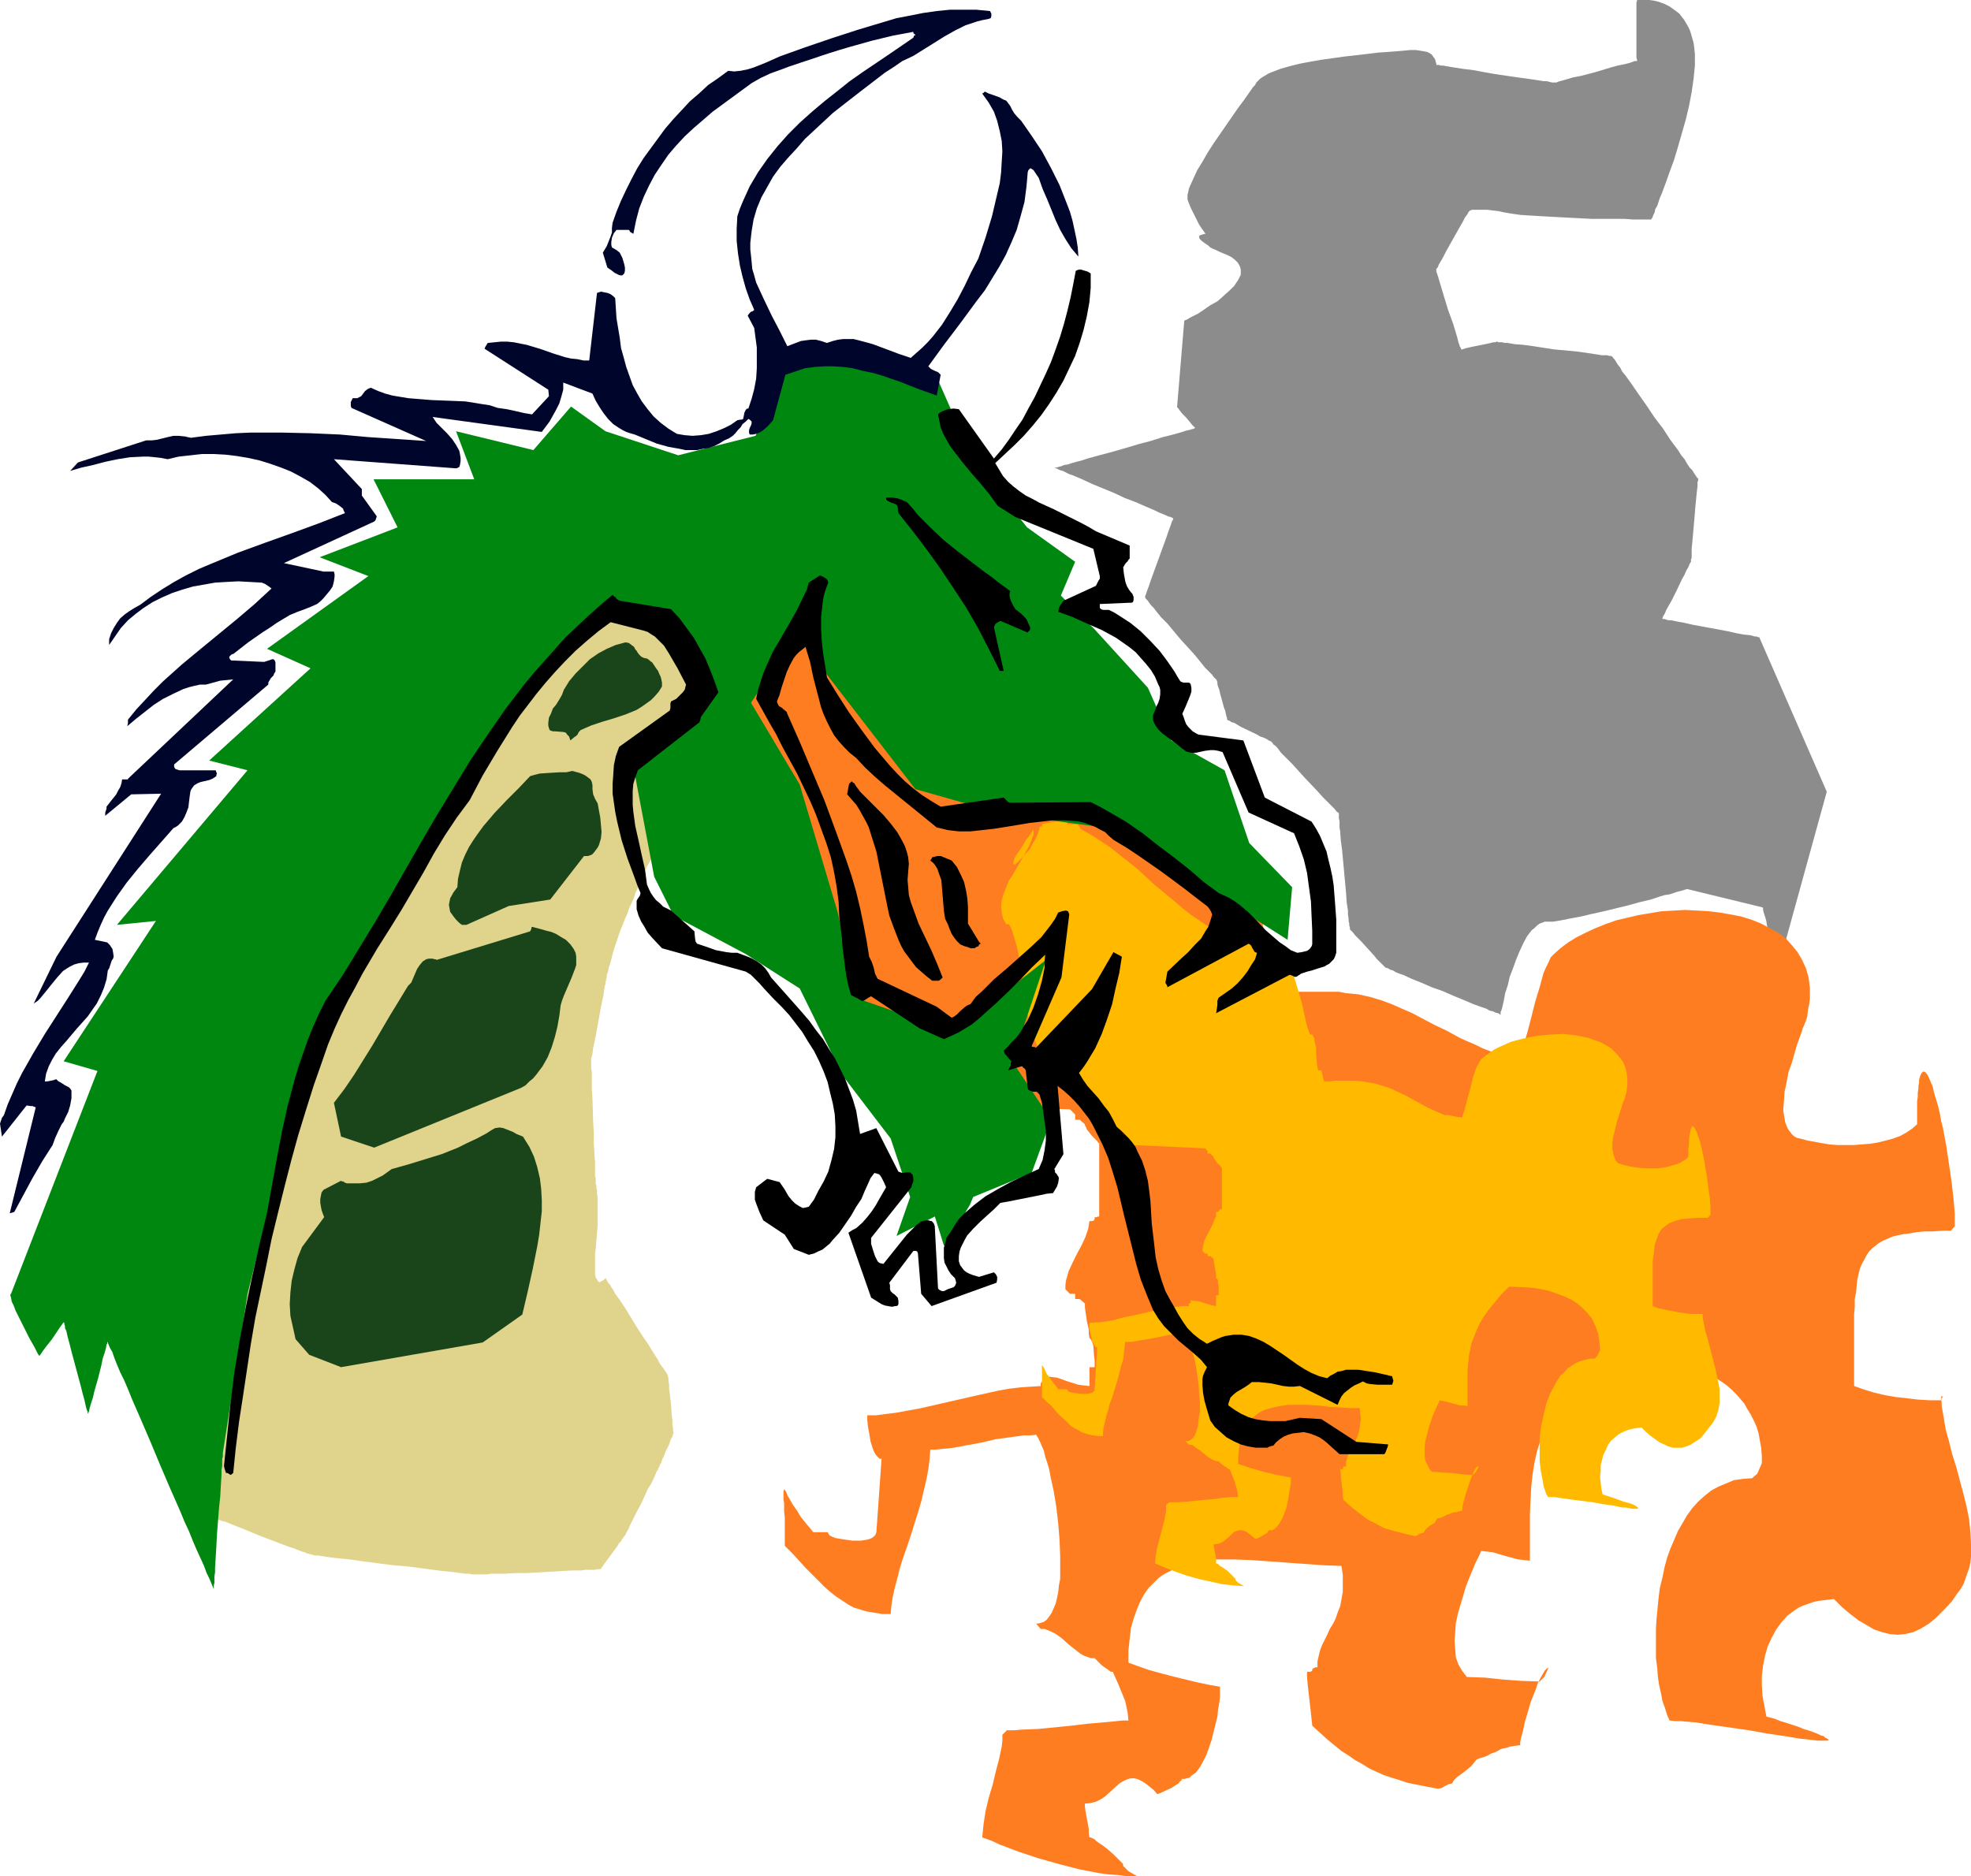 <?xml version="1.0" encoding="UTF-8" standalone="no"?>
<svg
   version="1.0"
   width="129.724mm"
   height="123.52mm"
   id="svg14"
   sodipodi:docname="Dragon Breathing Fire 2.wmf"
   xmlns:inkscape="http://www.inkscape.org/namespaces/inkscape"
   xmlns:sodipodi="http://sodipodi.sourceforge.net/DTD/sodipodi-0.dtd"
   xmlns="http://www.w3.org/2000/svg"
   xmlns:svg="http://www.w3.org/2000/svg">
  <sodipodi:namedview
     id="namedview14"
     pagecolor="#ffffff"
     bordercolor="#000000"
     borderopacity="0.25"
     inkscape:showpageshadow="2"
     inkscape:pageopacity="0.0"
     inkscape:pagecheckerboard="0"
     inkscape:deskcolor="#d1d1d1"
     inkscape:document-units="mm" />
  <defs
     id="defs1">
    <pattern
       id="WMFhbasepattern"
       patternUnits="userSpaceOnUse"
       width="6"
       height="6"
       x="0"
       y="0" />
  </defs>
  <path
     style="fill:#8c8c8c;fill-opacity:1;fill-rule:evenodd;stroke:none"
     d="m 442.784,239.161 11.635,-42.176 -16.806,-38.46 v 0 h -0.323 l -0.323,-0.162 h -0.485 l -0.485,-0.162 -0.646,-0.162 -1.616,-0.162 -1.778,-0.323 -2.101,-0.485 -4.363,-0.808 -4.363,-0.808 -2.101,-0.485 -1.778,-0.323 -1.616,-0.323 h -0.646 l -0.485,-0.162 -0.485,-0.162 h -0.323 -0.162 v 0 -0.162 0 l 0.162,-0.485 0.485,-0.808 0.323,-0.808 0.646,-1.131 0.646,-1.131 1.293,-2.586 1.293,-2.747 0.646,-1.131 0.485,-1.131 0.485,-0.808 0.323,-0.808 0.323,-0.485 v 0 -0.162 -0.485 l 0.162,-0.323 v -0.97 -1.293 l 0.162,-1.616 0.162,-1.778 0.323,-3.717 0.323,-3.878 0.162,-1.616 0.162,-1.616 0.162,-1.293 v -1.131 l 0.162,-0.323 v -0.323 -0.162 0 0 l -0.323,-0.323 -0.323,-0.485 -0.323,-0.485 -0.485,-0.808 -0.646,-0.646 -0.646,-0.97 -0.646,-1.131 -0.808,-0.97 -0.808,-1.293 -1.939,-2.586 -1.778,-2.747 -2.101,-2.747 -1.939,-2.909 -1.939,-2.747 -1.778,-2.586 -0.808,-1.131 -0.808,-1.131 -0.808,-0.97 -0.485,-0.97 -0.646,-0.808 -0.485,-0.808 -0.323,-0.485 -0.323,-0.323 -0.162,-0.323 v 0 h -0.162 l -0.162,-0.162 h -0.485 l -0.485,-0.162 h -0.646 -0.808 l -0.808,-0.162 -1.131,-0.162 -2.101,-0.323 -2.424,-0.323 -5.333,-0.485 -5.171,-0.808 -2.424,-0.323 -2.101,-0.162 -0.97,-0.162 -0.97,-0.162 h -0.646 l -0.646,-0.162 h -0.485 -0.485 l -0.162,-0.162 h -0.162 v 0 l -0.323,0.162 h -0.485 l -0.646,0.162 -1.454,0.323 -1.616,0.323 -1.616,0.323 -1.454,0.323 -0.485,0.162 -0.485,0.162 h -0.323 v 0 0 -0.323 l -0.162,-0.162 -0.162,-0.323 -0.323,-0.97 -0.323,-1.293 -0.485,-1.616 -0.485,-1.616 -1.293,-3.555 -1.131,-3.717 -0.485,-1.616 -0.485,-1.616 -0.323,-1.131 -0.323,-0.97 -0.162,-0.485 v -0.162 -0.162 -0.162 0 -0.162 l 0.323,-0.323 0.323,-0.808 0.485,-0.808 0.646,-1.131 0.646,-1.293 1.454,-2.586 1.454,-2.586 0.646,-1.131 0.646,-1.131 0.485,-0.97 0.485,-0.646 0.323,-0.485 v -0.162 0 0 l 0.162,-0.162 0.323,-0.323 h 0.162 l 0.323,-0.162 h 0.485 2.262 0.97 l 1.293,0.162 1.454,0.162 1.454,0.323 0.97,0.162 0.97,0.162 2.262,0.323 2.586,0.162 2.747,0.162 2.909,0.162 3.07,0.162 6.141,0.323 h 2.909 2.909 2.424 l 2.262,0.162 h 4.525 v -0.162 l 0.162,-0.162 0.162,-0.323 0.162,-0.485 0.323,-0.646 0.162,-0.808 0.485,-0.808 0.323,-0.97 0.323,-0.97 0.485,-1.131 0.97,-2.586 0.97,-2.747 1.131,-3.07 0.97,-3.232 0.97,-3.393 0.97,-3.393 0.808,-3.393 0.646,-3.393 0.485,-3.393 0.323,-3.232 v -2.909 l -0.162,-1.454 -0.162,-1.293 -0.323,-1.131 -0.323,-1.131 -0.323,-0.97 -0.485,-0.97 -0.485,-0.808 -0.485,-0.808 -1.131,-1.454 -1.293,-0.97 -1.131,-0.808 -1.293,-0.646 -1.293,-0.485 L 411.433,0.162 410.302,0 h -1.131 -1.454 -0.323 -0.162 v 0.162 l -0.162,0.485 V 14.382 l 0.162,0.485 v 0.323 h -0.162 -0.162 -0.323 l -0.323,0.162 -0.97,0.323 -1.293,0.323 -1.616,0.323 -1.778,0.485 -3.717,1.131 -3.717,0.97 -1.778,0.323 -1.616,0.485 -1.131,0.323 -0.646,0.162 -0.485,0.162 -0.323,0.162 h -0.323 v 0 h -0.162 -0.162 -0.162 -0.323 l -0.646,-0.162 -0.646,-0.162 h -0.808 l -0.97,-0.162 -0.97,-0.162 -2.262,-0.323 -2.424,-0.323 -5.494,-0.808 -2.747,-0.485 -2.586,-0.485 -2.586,-0.323 -2.101,-0.323 -0.97,-0.162 -0.97,-0.162 -0.808,-0.162 h -0.646 l -0.485,-0.162 h -0.323 -0.323 v 0 -0.323 l -0.162,-0.485 -0.162,-0.646 -0.485,-0.646 -0.323,-0.485 -0.485,-0.323 -0.646,-0.323 -0.808,-0.162 -0.97,-0.162 -1.131,-0.162 h -1.293 l -1.616,0.162 -1.939,0.162 -2.101,0.162 -2.424,0.162 -2.586,0.323 -2.747,0.323 -2.909,0.323 -5.818,0.808 -2.747,0.485 -2.586,0.485 -2.586,0.646 -2.262,0.646 -2.101,0.808 -0.808,0.323 -0.808,0.485 -0.808,0.485 -0.485,0.323 -0.485,0.485 -0.485,0.485 -0.323,0.646 -0.485,0.485 -1.131,1.616 -1.131,1.616 -1.454,1.939 -1.454,2.101 -1.454,2.101 -3.232,4.686 -1.454,2.262 -1.293,2.262 -1.293,2.101 -0.97,2.101 -0.808,1.778 -0.323,0.808 -0.162,0.808 -0.162,0.646 v 0.646 0.485 l 0.162,0.485 0.646,1.616 0.808,1.616 0.646,1.293 0.646,1.293 0.646,0.97 0.485,0.646 0.323,0.485 0.162,0.162 v 0 h -0.162 l -0.646,0.162 -0.485,0.162 -0.323,0.162 v 0.323 0.162 l 0.162,0.323 0.485,0.485 0.646,0.485 0.97,0.646 0.485,0.485 0.646,0.323 0.808,0.323 0.97,0.485 0.808,0.323 1.131,0.485 0.97,0.485 0.808,0.646 0.646,0.646 0.323,0.485 0.323,0.646 0.162,0.646 v 0.646 0.646 l -0.323,0.646 -0.323,0.646 -0.97,1.454 -1.293,1.293 -1.454,1.293 -1.454,1.293 -1.778,0.97 -1.616,1.131 -1.454,0.97 -1.293,0.646 -0.646,0.323 -0.485,0.323 -0.323,0.162 -0.323,0.162 h -0.162 l -0.162,0.162 -1.778,21.331 v 0.162 l 0.162,0.162 0.162,0.162 0.323,0.485 0.646,0.808 0.97,0.97 0.808,0.97 0.646,0.808 0.323,0.323 0.323,0.323 0.162,0.162 v 0 h -0.162 l -0.162,0.162 -0.646,0.162 -0.485,0.162 -0.808,0.162 -0.97,0.323 -1.131,0.323 -1.131,0.323 -1.293,0.323 -1.293,0.323 -3.07,0.97 -3.07,0.808 -3.232,0.97 -3.394,0.97 -3.07,0.808 -2.909,0.808 -1.454,0.485 -1.293,0.323 -1.131,0.323 -0.97,0.323 -0.97,0.162 -0.808,0.323 -0.646,0.162 -0.485,0.162 h -0.323 v 0 0.162 h 0.323 l 0.323,0.162 0.646,0.323 0.646,0.162 0.646,0.323 0.97,0.485 0.97,0.323 2.262,0.97 2.424,1.131 2.747,1.131 2.747,1.131 2.747,1.293 2.586,0.97 2.586,1.131 2.262,0.97 0.97,0.485 0.808,0.323 0.808,0.323 0.646,0.323 0.646,0.162 0.323,0.162 0.323,0.162 v 0 0 0.323 l -0.162,0.162 -0.162,0.323 -0.323,0.97 -0.485,1.293 -0.485,1.454 -0.646,1.778 -1.293,3.555 -1.293,3.555 -0.646,1.778 -0.485,1.454 -0.485,1.293 -0.162,0.485 -0.162,0.485 -0.162,0.323 v 0.323 l -0.162,0.162 v 0 h 0.162 l 0.162,0.323 0.162,0.162 0.323,0.323 0.323,0.485 0.485,0.646 0.646,0.646 0.485,0.646 1.293,1.616 1.616,1.616 3.232,3.878 3.394,3.717 1.454,1.778 1.293,1.616 0.646,0.646 0.646,0.646 0.485,0.485 0.323,0.485 0.323,0.323 0.323,0.323 0.162,0.162 v 0 0.162 l 0.162,0.323 v 0.485 l 0.162,0.646 0.323,0.808 0.162,0.808 0.485,1.778 0.485,1.778 0.323,0.808 0.162,0.808 0.162,0.646 0.162,0.485 v 0.323 l 0.162,0.162 h 0.162 l 0.323,0.162 0.485,0.323 0.646,0.162 0.808,0.485 0.808,0.485 4.04,1.939 0.808,0.485 0.97,0.323 0.646,0.323 0.485,0.323 0.323,0.162 h 0.162 l 0.162,0.162 v 0 l 0.323,0.323 0.162,0.323 0.485,0.323 0.485,0.485 0.97,1.293 1.293,1.293 1.454,1.454 3.07,3.393 3.07,3.232 1.454,1.616 1.293,1.293 1.131,1.131 0.485,0.485 0.646,0.808 0.323,0.162 0.162,0.162 v 0.162 0.162 0.485 0.485 l 0.162,0.646 v 0.808 0.808 l 0.162,0.97 0.162,2.262 0.323,2.424 0.97,10.504 0.162,2.424 0.323,2.101 v 0.97 l 0.162,0.97 v 0.646 l 0.162,0.646 v 0.485 l 0.162,0.485 v 0.323 0 0.162 l 0.323,0.323 0.485,0.485 0.485,0.646 0.646,0.646 0.808,0.808 1.616,1.778 1.616,1.778 0.646,0.808 0.646,0.646 0.646,0.646 0.485,0.485 0.323,0.323 0.162,0.162 v 0 h 0.162 l 0.485,0.162 0.485,0.323 0.646,0.162 0.808,0.485 0.808,0.323 0.97,0.323 2.101,0.97 2.424,0.97 2.586,1.131 2.747,0.97 2.586,1.131 2.747,1.131 2.262,0.97 2.262,0.808 0.97,0.323 0.808,0.485 0.808,0.162 0.646,0.323 0.646,0.162 0.323,0.162 0.162,0.162 h 0.162 v -0.323 -0.323 l 0.162,-0.323 0.162,-0.485 0.162,-0.646 0.323,-1.454 0.323,-1.778 0.646,-1.939 0.485,-2.101 0.808,-2.101 0.808,-2.262 0.808,-1.939 0.97,-2.101 0.97,-1.778 1.131,-1.454 0.646,-0.485 0.646,-0.646 0.646,-0.485 0.485,-0.162 0.808,-0.323 h 0.646 0.646 0.808 l 0.97,-0.162 0.97,-0.162 2.424,-0.485 2.586,-0.485 2.747,-0.646 2.909,-0.646 5.979,-1.454 2.909,-0.808 2.747,-0.646 2.424,-0.808 1.131,-0.323 1.131,-0.162 0.97,-0.323 0.97,-0.323 0.646,-0.162 0.646,-0.162 0.485,-0.162 0.485,-0.162 h 0.323 v 0 l 18.584,4.525 0.162,0.162 v 0.485 l 0.162,0.646 0.323,0.97 0.323,1.131 0.162,1.131 0.808,2.586 0.808,2.424 0.162,1.131 0.485,0.97 0.323,0.808 0.323,0.646 0.162,0.323 z"
     id="path1" />
  <path
     style="fill:#e0d38c;fill-opacity:1;fill-rule:evenodd;stroke:none"
     d="m 141.077,143.335 -82.901,125.236 -5.979,108.43 0.162,0.162 h 0.162 l 0.323,0.162 0.485,0.162 0.485,0.323 0.646,0.323 0.808,0.323 0.808,0.162 1.939,0.808 2.101,0.808 4.686,1.939 4.686,1.778 2.101,0.808 1.939,0.646 0.808,0.323 0.808,0.323 0.646,0.162 0.646,0.323 h 0.323 l 0.323,0.162 h 0.323 v 0 l 0.162,0.162 h 0.323 l 0.485,0.162 h 0.808 l 0.97,0.162 0.97,0.162 1.293,0.162 1.293,0.162 1.616,0.162 1.616,0.162 3.394,0.485 3.717,0.485 3.878,0.485 3.717,0.323 3.717,0.485 3.555,0.485 1.454,0.162 1.616,0.162 1.293,0.162 1.293,0.162 1.131,0.162 h 0.97 l 0.646,0.162 h 0.646 0.323 0.162 1.293 0.646 0.808 l 0.97,-0.162 h 0.97 2.424 l 2.586,-0.162 h 2.747 l 2.909,-0.162 5.818,-0.323 2.586,-0.162 h 2.424 l 0.97,-0.162 h 0.97 0.808 0.646 l 0.646,-0.162 h 0.323 0.323 0.162 v -0.162 l 0.162,-0.162 0.323,-0.485 0.323,-0.485 0.485,-0.646 0.485,-0.646 2.262,-3.07 0.485,-0.808 0.485,-0.485 0.323,-0.646 0.323,-0.323 0.162,-0.323 0.162,-0.162 v 0 l 0.162,-0.162 v -0.162 l 0.162,-0.323 0.485,-0.808 0.485,-1.131 0.646,-1.293 0.646,-1.293 1.616,-3.07 1.454,-3.232 0.808,-1.293 0.646,-1.293 0.485,-1.131 0.323,-0.808 0.323,-0.323 v -0.323 l 0.162,-0.162 v 0 0 l 0.162,-0.323 0.162,-0.485 0.323,-0.485 0.162,-0.646 0.323,-0.646 0.646,-1.616 0.808,-1.616 0.485,-1.454 0.323,-0.485 0.162,-0.485 v -0.323 h 0.162 v -0.162 l -0.162,-0.485 v -0.646 l -0.162,-0.97 v -1.131 l -0.162,-1.131 -0.162,-2.586 -0.323,-2.747 -0.162,-1.131 v -1.131 l -0.162,-0.97 v -0.646 l -0.162,-0.485 v -0.323 0 l -0.162,-0.162 -0.162,-0.323 -0.323,-0.485 -0.323,-0.485 -0.485,-0.646 -0.485,-0.646 -0.485,-0.97 -1.131,-1.778 -1.293,-2.101 -1.454,-2.101 -1.454,-2.262 -2.747,-4.525 -1.293,-1.939 -1.293,-1.778 -0.485,-0.97 -0.485,-0.646 -0.323,-0.646 -0.485,-0.485 -0.323,-0.646 -0.162,-0.162 v -0.323 h -0.162 v 0 l -0.162,0.162 -0.323,0.323 -0.646,0.323 -0.162,0.162 h -0.323 l -0.323,-0.323 -0.162,-0.323 -0.323,-0.485 -0.162,-0.808 v -1.131 -3.07 -0.97 l 0.162,-1.131 0.162,-2.101 0.162,-1.939 0.162,-1.778 v -1.778 -4.04 -1.131 l -0.162,-0.97 v -0.808 l -0.162,-0.646 v -0.646 l -0.162,-0.323 v -0.323 -0.323 0 -0.808 l -0.162,-0.485 v -0.646 -0.808 -0.808 -1.131 l -0.162,-2.262 -0.162,-2.586 v -2.586 l -0.162,-2.909 -0.162,-5.494 -0.162,-2.586 v -2.262 -1.131 -0.808 l -0.162,-0.808 v -0.808 -0.485 -0.808 0 -0.162 -0.323 l 0.162,-0.323 0.162,-0.808 0.162,-1.293 0.323,-1.454 0.323,-1.616 0.646,-3.555 0.646,-3.555 0.323,-1.616 0.323,-1.454 0.162,-1.293 0.162,-0.97 0.162,-0.485 v -0.162 -0.162 -0.162 0 l 0.162,-0.323 v -0.323 l 0.162,-0.485 v -0.646 l 0.323,-0.808 0.162,-0.97 0.323,-0.97 0.323,-1.131 0.323,-1.293 0.323,-1.131 0.485,-1.454 0.97,-2.909 1.293,-3.232 0.646,-1.454 0.485,-1.454 0.646,-1.293 0.485,-1.131 0.323,-1.131 0.485,-0.97 0.323,-0.808 0.323,-0.808 0.323,-0.646 0.162,-0.646 0.162,-0.485 0.323,-0.808 0.162,-0.323 v 0 -0.162 l 0.323,-0.323 0.323,-0.646 0.485,-0.808 0.485,-0.97 0.808,-1.131 0.808,-1.293 0.97,-1.454 0.808,-1.616 1.131,-1.616 0.97,-1.778 1.293,-1.939 2.262,-3.878 2.586,-4.04 2.424,-4.04 2.424,-3.878 1.131,-1.939 1.131,-1.778 0.97,-1.616 0.97,-1.616 0.97,-1.454 0.808,-1.293 0.646,-1.293 0.646,-0.97 0.485,-0.808 0.323,-0.485 0.323,-0.485 v 0 l -6.141,-29.087 h -0.97 -0.808 -1.939 l -1.293,-0.162 h -1.293 -3.07 l -3.555,-0.162 h -3.555 l -7.595,-0.162 -3.555,-0.162 h -3.232 l -1.616,-0.162 h -1.454 -1.293 l -1.131,-0.162 h -1.939 -0.646 z"
     id="path2" />
  <path
     style="fill:#ff7d21;fill-opacity:1;fill-rule:evenodd;stroke:none"
     d="m 318.028,247.241 2.586,-0.162 2.262,-0.323 h 2.262 4.04 1.939 1.939 l 1.616,0.323 3.232,0.323 2.909,0.646 2.747,0.808 2.586,0.97 2.586,1.131 2.586,1.131 2.747,1.454 2.747,1.454 3.07,1.454 3.232,1.778 1.778,0.808 1.939,0.808 1.939,0.97 2.101,0.808 0.646,0.162 h 0.808 l 2.101,0.485 1.131,0.323 1.131,0.162 h 0.808 l 0.646,0.162 0.323,-1.293 0.485,-1.454 0.485,-1.616 0.485,-1.616 0.97,-3.717 0.97,-3.878 1.131,-3.717 0.485,-1.778 0.485,-1.778 0.646,-1.454 0.646,-1.293 0.485,-1.131 0.808,-0.808 1.616,-1.454 1.939,-1.454 2.101,-1.293 2.262,-1.131 2.424,-1.131 2.424,-0.97 2.747,-0.97 2.747,-0.646 2.747,-0.646 2.909,-0.485 2.909,-0.485 2.909,-0.162 2.909,-0.162 2.909,0.162 2.909,0.162 2.747,0.323 2.747,0.485 2.586,0.485 2.586,0.808 2.424,0.97 2.101,1.131 2.101,1.131 1.939,1.454 1.454,1.616 1.454,1.778 1.131,1.939 0.97,2.101 0.323,1.131 0.323,1.131 0.162,1.293 0.162,1.293 v 1.293 1.293 l -0.162,1.454 -0.323,1.454 -0.162,1.616 -0.485,1.454 -0.162,0.323 -0.162,0.485 -0.323,0.646 -0.162,0.646 -0.646,1.778 -0.646,1.778 -0.646,2.262 -0.646,2.262 -0.808,2.262 -0.485,2.586 -0.485,2.262 -0.162,2.424 -0.162,2.262 0.323,1.939 0.162,0.97 0.323,0.808 0.323,0.808 0.485,0.646 0.485,0.646 0.485,0.485 0.808,0.485 0.808,0.162 1.778,0.485 1.778,0.323 1.778,0.323 1.939,0.323 1.939,0.162 h 2.101 2.101 l 1.939,-0.162 2.101,-0.162 1.939,-0.323 1.939,-0.485 1.778,-0.485 1.778,-0.646 1.454,-0.808 1.454,-0.97 1.293,-1.131 v -3.07 -1.293 -1.293 l 0.162,-1.131 v -0.97 l 0.162,-1.131 v -0.646 l 0.162,-0.808 v -0.646 l 0.162,-0.646 0.162,-0.485 0.323,-0.646 0.323,-0.323 h 0.323 l 0.323,0.162 0.485,0.646 0.323,0.646 0.485,1.131 0.485,1.131 0.323,1.454 0.485,1.616 0.485,1.616 0.485,1.939 0.323,1.939 0.485,1.939 0.808,4.363 0.646,4.363 0.646,4.363 0.485,4.201 0.162,1.939 0.162,1.778 v 1.778 1.454 l -0.97,1.131 h -2.262 l -2.262,0.162 h -1.939 l -1.939,0.162 -1.778,0.323 -1.454,0.162 -1.616,0.323 -1.293,0.323 -1.131,0.485 -1.131,0.485 -1.131,0.646 -0.808,0.646 -0.808,0.646 -0.808,0.808 -0.646,0.97 -0.485,0.97 -0.646,1.131 -0.485,1.131 -0.323,1.293 -0.323,1.454 -0.162,1.454 -0.162,1.778 -0.323,1.616 v 1.939 l -0.162,1.939 v 2.101 2.262 13.412 l 2.262,0.808 2.586,0.808 2.747,0.646 2.747,0.485 2.909,0.323 2.747,0.323 2.909,0.162 h 2.747 l 0.162,-0.323 v -0.162 l 0.323,-0.485 v 0 0 h -0.485 l 0.162,2.586 0.485,2.747 0.485,2.909 0.808,2.909 0.808,3.232 0.97,3.07 1.778,6.625 0.808,3.232 0.646,3.232 0.323,3.232 0.162,3.07 v 1.454 1.454 l -0.162,1.616 -0.323,1.454 -0.485,1.293 -0.485,1.454 -0.485,1.293 -0.808,1.293 -0.97,1.293 -0.97,1.454 -2.101,2.262 -0.97,0.97 -0.97,0.97 -0.97,0.808 -0.808,0.646 -2.101,1.293 -1.778,0.808 -2.101,0.485 -1.778,0.162 -1.939,-0.162 -1.939,-0.485 -1.939,-0.646 -1.939,-1.131 -1.939,-1.131 -2.101,-1.616 -1.939,-1.616 -2.101,-2.101 -1.293,0.162 -1.454,0.162 -1.293,0.162 -1.293,0.323 -2.262,0.808 -1.131,0.485 -0.97,0.646 -1.778,1.293 -1.616,1.778 -1.293,1.778 -1.131,2.101 -0.97,2.101 -0.646,2.262 -0.485,2.424 -0.323,2.586 v 2.424 l 0.162,2.586 0.485,2.586 0.485,2.586 1.939,0.485 1.616,0.646 1.616,0.485 1.454,0.485 1.454,0.485 1.131,0.485 1.131,0.323 0.97,0.323 0.808,0.323 0.808,0.323 0.646,0.323 0.646,0.162 0.323,0.323 0.323,0.162 0.323,0.162 0.162,0.162 0.162,0.162 v 0 l -0.323,0.162 h -0.485 -0.808 -1.131 l -1.293,-0.162 -1.454,-0.162 -1.616,-0.162 -1.939,-0.323 -1.939,-0.323 -2.101,-0.323 -2.262,-0.323 -4.525,-0.808 -4.525,-0.646 -4.525,-0.646 -2.101,-0.323 -1.939,-0.323 -1.939,-0.162 -1.778,-0.162 h -1.454 l -1.454,-0.162 -0.646,-1.454 -0.485,-1.616 -0.646,-1.778 -0.323,-1.778 -0.485,-2.101 -0.323,-2.101 -0.162,-2.262 -0.323,-2.424 v -2.424 -2.424 -2.424 l 0.162,-2.586 0.485,-5.009 0.323,-2.586 0.646,-2.586 0.485,-2.424 0.646,-2.424 0.808,-2.262 0.97,-2.262 0.97,-2.262 1.131,-1.939 1.131,-1.939 1.293,-1.778 1.454,-1.616 1.616,-1.454 1.616,-1.293 1.778,-0.97 1.939,-0.808 1.939,-0.808 2.262,-0.323 2.262,-0.162 1.293,-1.131 1.131,-2.586 v -1.939 l -0.162,-1.939 -0.323,-1.778 -0.323,-1.778 -0.485,-1.616 -0.646,-1.454 -0.808,-1.616 -0.808,-1.293 -0.808,-1.454 -0.97,-1.131 -0.97,-1.131 -1.131,-1.131 -1.293,-1.131 -1.131,-0.808 -2.747,-1.778 -2.909,-1.454 -3.232,-1.293 -3.232,-0.97 -3.394,-0.808 -3.555,-0.485 -3.555,-0.485 -3.555,-0.162 -3.717,-0.162 -1.616,1.778 -1.778,1.778 -1.454,1.778 -1.454,1.616 -1.293,1.616 -1.131,1.616 -1.131,1.454 -0.97,1.454 -0.97,1.616 -0.808,1.454 -1.454,2.909 -1.131,2.747 -0.97,2.909 -0.646,2.909 -0.485,3.07 -0.323,3.07 -0.162,3.232 -0.162,3.393 v 11.635 l -1.454,-0.162 -1.454,-0.162 -3.07,-0.808 -3.232,-0.97 -1.454,-0.162 -1.454,-0.162 -0.646,1.454 -0.808,1.616 -0.808,1.939 -0.808,1.939 -0.808,2.101 -0.646,2.262 -0.646,2.101 -0.646,2.262 -0.485,2.262 -0.162,2.262 -0.162,2.101 0.162,2.101 0.162,2.101 0.646,1.778 0.485,0.808 0.485,0.808 1.131,1.454 4.525,0.162 4.525,0.485 4.525,0.323 4.525,0.162 1.131,-1.131 1.131,-2.424 -0.162,0.162 -0.323,0.162 -0.485,0.485 -0.485,0.808 -0.646,1.131 -0.646,1.293 -0.485,1.454 -1.293,3.232 -0.97,3.393 -0.485,1.616 -0.323,1.616 -0.323,1.293 -0.323,1.131 -0.162,0.97 v 0.646 l -1.293,0.162 -1.131,0.162 -0.97,0.323 -0.808,0.162 -0.646,0.162 -0.485,0.323 -0.97,0.485 -0.97,0.323 -0.808,0.485 -1.293,0.485 -0.646,0.162 -0.808,0.323 -0.646,0.808 -0.646,0.808 -1.778,1.454 -1.778,1.293 -0.808,0.808 -0.485,0.808 -0.808,0.162 -0.97,0.485 -0.808,0.485 -0.97,0.162 -2.586,-0.485 -2.424,-0.485 -2.424,-0.485 -1.939,-0.646 -2.101,-0.646 -1.939,-0.646 -1.778,-0.808 -1.778,-0.808 -1.778,-1.131 -1.778,-0.97 -1.616,-1.131 -1.778,-1.131 -1.778,-1.454 -1.778,-1.454 -1.778,-1.616 -1.939,-1.778 -0.162,-1.454 -0.162,-1.616 -0.808,-7.11 -0.162,-1.778 v -1.454 h 0.485 0.323 l 0.323,-0.162 0.162,-0.162 v -0.162 -0.162 l 0.162,-0.162 0.323,-0.162 0.323,-0.162 h 0.485 v -1.454 l 0.323,-1.454 0.323,-1.293 0.485,-1.293 1.293,-2.586 0.646,-1.454 0.808,-1.293 0.646,-1.293 0.485,-1.454 0.646,-1.616 0.323,-1.778 0.323,-1.778 v -1.939 -2.262 l -0.323,-2.262 -4.363,-0.162 -4.525,-0.323 -9.05,-0.646 -4.525,-0.323 -4.363,-0.162 h -4.363 l -1.939,0.323 -2.101,0.162 -1.778,0.485 -1.939,0.323 -1.778,0.646 -1.616,0.808 -1.616,0.808 -1.454,0.97 -1.293,1.293 -1.293,1.293 -1.131,1.616 -0.97,1.778 -0.808,1.939 -0.808,2.262 -0.646,2.262 -0.323,2.747 -0.323,2.909 v 3.07 l 2.262,0.808 2.747,0.97 2.909,0.808 3.07,0.808 5.979,1.454 3.07,0.646 2.747,0.485 v 1.131 1.293 l -0.162,1.454 -0.323,1.778 -0.162,1.778 -0.485,1.939 -0.97,3.878 -0.646,1.939 -0.646,1.778 -0.808,1.616 -0.808,1.454 -0.97,1.293 -1.131,0.808 -0.485,0.485 -0.646,0.162 -0.646,0.162 h -0.646 v 0.323 l -0.323,0.162 -0.485,0.646 -0.808,0.485 -0.97,0.646 -1.131,0.485 -0.97,0.485 -0.808,0.323 -0.323,0.162 h -0.323 l -0.808,-0.97 -0.808,-0.646 -0.808,-0.646 -0.646,-0.485 -0.808,-0.485 -0.646,-0.323 -0.485,-0.162 -0.646,-0.162 h -0.97 l -0.97,0.323 -0.97,0.485 -0.808,0.485 -1.778,1.616 -1.778,1.616 -0.97,0.646 -1.293,0.646 -1.293,0.323 -1.454,0.162 v 0.808 l 0.162,1.131 0.808,4.363 v 1.131 l 0.162,0.97 h 0.323 l 0.323,0.162 0.646,0.323 0.485,0.485 1.454,0.97 1.454,1.131 1.454,1.293 1.131,1.131 0.485,0.485 0.485,0.485 0.162,0.323 v 0.323 l 1.293,1.293 2.262,1.293 h -2.262 l -2.424,-0.323 -2.424,-0.162 -2.424,-0.323 -5.01,-0.97 -5.01,-1.293 -5.171,-1.454 -4.848,-1.616 -4.686,-1.778 -2.101,-0.97 -2.262,-0.808 0.162,-1.616 0.162,-1.616 0.485,-3.232 0.808,-3.393 0.97,-3.232 0.808,-3.393 0.808,-3.07 0.646,-3.07 0.162,-1.454 v -1.454 l 1.131,-1.131 h 1.778 l 1.939,-0.162 4.04,-0.162 8.242,-0.808 4.04,-0.485 3.717,-0.323 1.778,-0.162 1.616,-0.162 1.616,-0.162 h 1.454 l -0.162,-1.778 -0.323,-1.616 -0.323,-1.454 -0.646,-1.616 -1.131,-2.747 -1.293,-2.909 h -0.485 l -0.646,-0.485 -1.616,-1.131 -0.646,-0.646 -0.646,-0.646 -0.323,-0.323 -0.162,-0.162 v 0 h -0.97 l -0.808,-0.323 -0.97,-0.323 -0.808,-0.485 -1.454,-1.131 -1.616,-1.293 -1.616,-1.454 -1.616,-1.131 -0.97,-0.485 -0.808,-0.323 -0.808,-0.323 h -0.97 l -1.131,-1.293 0.97,-0.162 0.97,-0.323 0.646,-0.485 0.646,-0.808 0.646,-0.97 0.485,-1.131 0.485,-1.131 0.323,-1.293 0.323,-1.616 0.162,-1.616 0.323,-1.616 v -1.939 -3.717 l -0.162,-4.04 -0.323,-4.04 -0.485,-4.201 -0.646,-3.878 -0.808,-3.717 -0.323,-1.778 -0.485,-1.616 -0.485,-1.454 -0.323,-1.454 -0.485,-1.131 -0.485,-1.131 -0.485,-0.97 -0.485,-0.808 -1.616,0.162 h -1.616 l -3.394,0.485 -3.555,0.485 -3.394,0.808 -3.555,0.646 -3.394,0.646 -3.07,0.323 -1.454,0.162 h -1.293 l -0.162,2.262 -0.323,2.586 -0.485,2.586 -0.646,2.747 -0.646,2.747 -0.808,2.747 -1.778,5.656 -0.97,2.909 -0.97,2.747 -0.808,2.586 -0.646,2.586 -0.646,2.424 -0.485,2.262 -0.323,2.101 -0.162,1.939 h -2.101 l -1.939,-0.323 -1.939,-0.323 -1.616,-0.485 -1.616,-0.485 -1.454,-0.808 -1.454,-0.97 -1.454,-0.97 -1.454,-1.131 -1.454,-1.293 -1.454,-1.454 -1.454,-1.454 -1.616,-1.616 -1.616,-1.778 -1.778,-1.939 -1.939,-1.939 v -3.878 -1.778 -1.454 l -0.162,-1.454 v -1.131 -0.97 l -0.162,-0.808 v -2.262 l 0.162,-0.162 v -0.162 h 0.162 v 0.162 l 0.162,0.162 0.162,0.323 0.162,0.323 0.162,0.485 0.646,1.131 0.646,1.131 1.131,1.616 0.97,1.616 1.454,1.778 1.616,1.939 h 3.555 l 0.162,0.323 0.323,0.485 0.646,0.323 0.808,0.323 0.97,0.162 0.97,0.162 2.262,0.323 h 2.101 l 1.131,-0.162 0.808,-0.162 0.808,-0.323 0.646,-0.485 0.323,-0.485 0.162,-0.485 1.293,-18.26 h -0.485 l -0.323,-0.323 -0.485,-0.485 -0.323,-0.485 -0.323,-0.646 -0.323,-0.808 -0.485,-1.616 -0.323,-1.939 -0.323,-1.778 -0.162,-1.616 v -0.485 -0.646 h 2.262 l 2.424,-0.323 2.586,-0.323 2.586,-0.485 2.747,-0.485 2.909,-0.646 5.656,-1.293 5.656,-1.293 5.818,-1.293 2.747,-0.485 2.747,-0.323 2.424,-0.162 2.586,-0.162 v -0.485 -0.162 l 0.162,-0.323 0.162,-0.162 h 0.485 l 0.162,-0.162 0.162,-0.323 0.162,-0.323 v -0.485 l 1.293,0.162 1.454,0.162 2.747,0.97 2.586,0.808 1.293,0.162 1.454,0.162 v -4.686 h 1.293 v -1.616 l -0.162,-1.293 -0.162,-2.424 -0.323,-0.97 -0.162,-0.323 -0.162,-0.323 -0.162,-0.162 -0.162,-0.162 -0.162,-0.97 v -1.131 l -0.485,-2.101 -0.323,-2.262 -0.162,-1.131 v -0.97 l -1.293,-1.131 h -1.131 v -1.293 h -1.293 l -1.131,-1.131 v -1.131 l 0.162,-1.131 0.646,-2.262 0.97,-2.101 1.131,-2.262 1.131,-2.101 0.97,-2.101 0.323,-0.97 0.323,-0.97 0.162,-0.97 0.162,-0.97 h 0.323 0.323 l 0.485,-0.162 v -0.162 l 0.162,-0.162 v -0.162 -0.323 h 0.485 l 0.323,-0.162 h 0.323 v -18.26 0 h -0.162 l -0.323,-0.485 -0.646,-0.646 -0.646,-0.646 -1.293,-1.616 -0.323,-0.808 -0.162,-0.162 v -0.323 l -1.293,-1.131 h -1.131 v -1.293 l -1.293,-1.293 -31.35,-0.97 -0.323,-0.808 -0.646,-0.646 -0.646,-0.808 -0.646,-0.808 -0.808,-0.808 -0.808,-0.808 -2.101,-1.778 -2.262,-1.778 -2.424,-1.939 -5.01,-3.878 -2.586,-1.939 -2.424,-1.778 -2.262,-1.939 -1.939,-1.778 -0.808,-0.808 -1.454,-1.778 -0.646,-0.808 -0.485,-0.808 -0.323,-0.808 -0.162,-0.646 -0.162,-0.646 h -0.323 l -0.323,-0.162 h -0.323 l -0.162,-0.323 v -0.485 l -0.162,-0.162 h -0.323 l -0.323,-0.162 h -0.323 v -0.485 l -0.162,-0.485 -0.646,-0.646 -0.646,-0.646 -0.485,-0.162 h -0.485 l 0.485,0.162 0.323,0.162 0.485,0.162 v -0.162 -0.162 l -0.162,-0.485 -0.323,-0.485 -0.323,-0.646 -0.485,-0.97 -1.454,-0.808 -1.454,-1.131 -1.293,-1.131 -1.131,-1.454 -1.131,-1.454 -0.97,-1.616 -0.808,-1.778 -0.808,-1.939 -0.808,-1.939 -0.646,-2.101 -0.646,-2.101 -0.485,-2.262 -0.97,-4.525 -0.808,-4.686 -1.293,-9.696 -0.646,-4.848 -0.808,-4.525 -0.808,-4.201 -0.485,-2.101 -0.485,-1.939 -0.485,-1.778 -0.646,-1.616 -0.808,-1.616 -0.646,-1.454 h -1.131 l -0.646,-1.293 -0.646,-1.293 -0.323,-1.293 -0.323,-1.293 -0.162,-1.293 v -1.293 l 0.162,-1.454 0.323,-1.293 0.646,-2.747 1.131,-2.747 1.293,-2.747 1.454,-2.747 1.616,-2.586 1.454,-2.747 1.616,-2.586 1.454,-2.586 1.131,-2.424 0.97,-2.262 0.485,-1.131 0.162,-1.131 0.162,-1.131 0.162,-0.97 -1.778,2.424 -1.616,2.262 -1.454,1.939 -1.131,1.778 -0.97,1.454 -0.646,1.454 -0.646,1.131 -0.485,0.808 -0.162,0.646 -0.162,0.646 v 0.323 l 0.162,0.162 0.162,0.162 0.323,-0.162 0.485,-0.162 0.485,-0.323 0.485,-0.485 0.646,-0.646 0.646,-0.485 0.808,-0.808 1.454,-1.778 1.454,-1.778 1.454,-2.101 1.131,-2.262 0.97,-2.101 0.485,-1.131 0.162,-0.97 v -0.323 l 0.162,-0.323 v -0.485 h 0.323 0.162 l 0.323,-0.162 h 0.162 l 0.162,-0.485 v -0.323 -0.323 h 0.485 l 0.646,-0.162 1.293,-0.162 3.394,-0.646 1.616,-0.323 1.454,-0.162 h 0.646 0.485 0.323 l 0.323,0.323 v 1.131 h 4.848 l 1.293,2.424 2.101,0.97 2.101,1.293 4.202,2.424 4.04,2.909 4.04,3.07 4.04,3.07 4.04,3.393 7.918,6.787 7.918,6.787 3.878,3.232 4.04,3.232 4.04,2.909 4.202,2.586 4.04,2.262 2.101,1.131 2.101,0.808 0.323,0.162 0.485,0.162 0.97,0.323 1.293,0.323 1.454,0.323 1.778,0.323 1.778,0.485 1.939,0.485 0.97,0.162 0.97,0.323 1.778,0.485 1.939,0.646 1.616,0.646 1.454,0.646 1.293,0.646 0.97,0.808 0.323,0.485 0.323,0.323 0.162,0.485 v 0.485 h 0.646 l 0.646,0.323 0.646,0.323 0.646,0.485 0.485,0.808 0.646,0.808 0.646,0.808 0.485,0.97 0.97,2.262 0.97,2.586 0.97,2.747 0.808,2.909 1.454,5.817 0.646,2.909 0.646,2.747 0.485,2.262 0.323,1.131 0.323,0.97 0.162,0.97 0.323,0.808 0.162,0.646 0.162,0.485 h 1.131 l 0.485,0.646 0.323,0.97 0.162,0.808 0.162,0.97 0.323,2.101 0.323,2.262 v 2.262 l 0.162,2.101 0.162,1.939 0.162,0.808 0.162,0.646 v 0 h 1.293 z"
     id="path3" />
  <path
     style="fill:#ffba00;fill-opacity:1;fill-rule:evenodd;stroke:none"
     d="m 329.34,269.056 h 1.454 l 1.454,-0.162 h 2.424 2.262 l 1.939,0.162 1.939,0.323 1.616,0.323 1.616,0.485 1.454,0.485 2.909,1.293 1.616,0.808 1.454,0.808 1.778,0.97 1.778,0.97 2.101,0.97 2.262,0.97 h 0.485 0.485 l 2.424,0.485 h 0.485 0.485 l 0.162,-0.646 0.323,-0.808 0.485,-1.939 1.131,-4.201 0.485,-2.101 0.646,-1.939 0.323,-0.808 0.485,-0.808 0.323,-0.646 0.323,-0.485 0.97,-0.808 1.131,-0.808 1.131,-0.808 1.293,-0.646 1.454,-0.646 1.454,-0.646 3.07,-0.808 3.232,-0.646 3.232,-0.323 3.394,-0.162 1.616,0.162 1.616,0.162 1.454,0.323 1.616,0.323 1.293,0.485 1.454,0.485 1.293,0.646 1.131,0.646 0.97,0.808 0.97,0.97 0.808,0.97 0.808,1.131 0.485,1.293 0.323,1.293 0.162,1.454 v 1.454 l -0.162,1.616 -0.485,1.778 -0.162,0.485 -0.323,0.646 -0.323,1.131 -0.323,0.97 -0.808,2.586 -0.646,2.747 -0.323,1.293 -0.162,1.293 v 1.293 l 0.162,1.131 0.323,1.131 0.323,0.808 0.646,0.646 0.97,0.323 1.939,0.485 2.101,0.323 2.424,0.162 h 2.262 l 2.262,-0.323 2.262,-0.646 0.97,-0.323 0.808,-0.485 0.808,-0.485 0.646,-0.646 v -1.778 l 0.162,-1.454 v -1.293 l 0.162,-0.97 0.162,-0.808 0.162,-0.646 0.162,-0.323 0.162,-0.323 h 0.162 l 0.162,0.162 0.323,0.323 0.162,0.485 0.323,0.485 0.162,0.646 0.323,0.808 0.323,0.97 0.485,2.101 0.485,2.262 0.808,4.848 0.323,2.586 0.323,2.262 0.162,2.262 v 0.97 0.808 l -0.646,0.808 h -1.293 -1.131 l -2.262,0.162 -1.939,0.162 -1.616,0.485 -1.293,0.485 -1.131,0.808 -0.97,0.808 -0.646,1.131 -0.485,1.293 -0.485,1.454 -0.162,1.778 -0.323,2.101 v 2.424 2.586 6.302 l 1.293,0.485 1.454,0.323 1.616,0.323 1.616,0.323 3.232,0.485 h 3.232 v -0.323 l 0.162,-0.162 v 0 h -0.162 v 1.454 l 0.323,1.616 0.323,1.616 0.485,1.616 0.97,3.717 0.97,3.717 0.808,3.717 0.323,1.778 v 1.778 1.778 l -0.323,1.616 -0.485,1.616 -0.808,1.454 -1.131,1.454 -1.131,1.454 -0.97,1.131 -1.293,0.808 -0.97,0.646 -1.131,0.485 -1.131,0.323 h -1.131 -1.131 l -1.131,-0.323 -0.97,-0.485 -1.131,-0.485 -1.131,-0.808 -1.131,-0.808 -1.131,-0.97 -1.131,-1.131 -1.616,0.162 -1.454,0.323 -1.293,0.485 -1.293,0.646 -0.97,0.808 -0.97,0.808 -0.808,1.131 -0.485,1.131 -0.646,1.293 -0.323,1.293 -0.323,1.293 v 1.454 l -0.162,1.454 0.162,1.454 0.162,1.454 0.323,1.454 2.101,0.646 1.778,0.646 1.293,0.485 1.293,0.323 0.97,0.323 0.646,0.323 0.485,0.323 0.162,0.162 0.162,0.162 -0.162,0.162 h -1.454 l -0.646,-0.162 -0.97,-0.162 h -0.808 l -2.262,-0.485 -2.424,-0.323 -2.586,-0.485 -2.586,-0.323 -2.586,-0.323 -2.262,-0.323 -1.131,-0.162 -0.97,-0.162 h -0.97 -0.646 l -0.485,-0.808 -0.323,-0.97 -0.323,-0.97 -0.162,-1.131 -0.485,-2.424 -0.323,-2.586 v -2.747 -2.909 l 0.323,-2.909 0.646,-2.909 0.646,-2.747 0.97,-2.586 1.293,-2.424 0.646,-1.131 0.646,-0.97 0.97,-0.808 0.808,-0.97 0.97,-0.646 0.97,-0.646 1.131,-0.485 1.131,-0.323 1.293,-0.323 h 1.293 l 0.646,-0.808 0.646,-1.293 -0.162,-2.262 -0.323,-1.939 -0.646,-1.778 -0.808,-1.778 -1.131,-1.454 -1.293,-1.293 -1.293,-1.131 -1.454,-0.97 -1.778,-0.808 -1.778,-0.646 -1.778,-0.646 -2.101,-0.485 -1.939,-0.323 -2.101,-0.162 -4.04,-0.162 -1.939,1.939 -1.616,1.939 -1.454,1.778 -1.293,1.778 -0.97,1.616 -0.808,1.778 -0.646,1.616 -0.646,1.616 -0.323,1.616 -0.323,1.778 -0.162,1.778 -0.162,1.778 v 2.101 6.625 l -0.808,-0.162 h -0.97 l -3.555,-0.97 -0.808,-0.162 -0.808,-0.162 -0.323,0.808 -0.485,0.97 -0.97,2.262 -0.808,2.424 -0.646,2.424 -0.323,1.293 -0.162,1.293 v 1.293 1.131 l 0.162,1.131 0.485,0.97 0.485,0.97 0.646,0.808 2.424,0.162 2.586,0.162 2.586,0.323 2.586,0.162 0.808,-0.808 0.646,-1.293 h -0.323 l -0.323,0.323 -0.323,0.485 -0.323,0.646 -0.323,0.808 -0.323,0.808 -1.293,3.878 -0.485,1.778 -0.162,0.646 -0.162,0.808 v 0.485 0.323 l -0.808,0.162 -0.646,0.162 -0.97,0.162 -0.808,0.323 -0.485,0.162 -0.97,0.485 -0.646,0.323 -0.97,0.162 -0.323,0.646 -0.323,0.485 -1.131,0.646 -0.97,0.808 -0.323,0.485 -0.323,0.485 -0.646,0.162 -0.485,0.162 -0.323,0.323 -0.646,0.162 -1.454,-0.323 -1.293,-0.323 -1.293,-0.323 -1.293,-0.323 -2.262,-0.646 -2.101,-1.131 -1.939,-0.97 -1.939,-1.454 -2.101,-1.616 -2.101,-1.939 -0.162,-0.808 v -0.97 l -0.485,-4.04 v -0.808 l -0.162,-0.97 h 0.323 0.323 l 0.162,-0.646 h 0.162 0.485 v -0.97 l 0.162,-0.808 0.485,-1.454 0.808,-1.454 0.808,-1.454 0.646,-1.616 0.323,-0.97 0.162,-0.97 0.162,-1.131 0.162,-1.131 -0.162,-1.131 -0.162,-1.454 h -2.424 l -5.171,-0.323 -2.586,-0.323 -2.586,-0.162 h -2.586 -2.424 l -2.262,0.323 -2.101,0.485 -1.131,0.323 -0.808,0.323 -0.97,0.485 -0.808,0.646 -0.808,0.646 -0.646,0.808 -0.646,0.97 -0.646,0.97 -0.485,1.131 -0.485,1.293 -0.323,1.293 -0.162,1.616 -0.162,1.616 v 1.778 l 1.454,0.485 1.454,0.485 3.394,0.97 3.394,0.808 1.778,0.323 1.616,0.323 v 0.646 0.808 l -0.162,0.808 -0.162,0.97 -0.323,2.101 -0.485,2.262 -0.808,2.101 -0.485,0.97 -0.485,0.808 -0.485,0.646 -0.646,0.646 -0.646,0.323 h -0.808 l -0.162,0.323 -0.162,0.323 -1.131,0.646 -1.131,0.646 -0.485,0.162 h -0.323 l -0.97,-0.808 -0.808,-0.646 -0.808,-0.485 -0.808,-0.162 h -0.485 l -0.646,0.162 -0.485,0.162 -0.485,0.323 -0.97,0.97 -0.97,0.808 -0.646,0.485 -0.646,0.323 -0.808,0.162 -0.808,0.162 0.162,0.97 0.485,2.586 v 1.131 l 0.485,0.162 0.485,0.485 0.808,0.485 0.97,0.646 0.808,0.808 0.646,0.646 0.485,0.485 0.162,0.323 v 0.162 l 0.646,0.646 1.454,0.808 -2.747,-0.162 -2.747,-0.323 -2.909,-0.646 -2.909,-0.646 -2.909,-0.808 -2.747,-0.97 -2.586,-0.97 -2.586,-1.131 0.162,-1.778 0.323,-1.939 0.97,-3.717 0.97,-3.717 0.323,-1.778 v -1.616 l 0.808,-0.646 h 2.101 l 2.262,-0.162 4.686,-0.485 2.262,-0.162 2.101,-0.323 2.101,-0.162 h 1.616 l -0.162,-0.97 -0.162,-0.97 -0.485,-1.778 -0.646,-1.616 -0.323,-0.808 -0.323,-0.808 h -0.323 l -0.323,-0.323 -0.97,-0.646 -0.808,-0.646 -0.162,-0.162 -0.162,-0.162 -0.97,-0.162 -0.97,-0.485 -0.97,-0.646 -1.778,-1.454 -0.97,-0.646 -0.808,-0.646 -0.97,-0.162 -0.808,-0.808 h 0.485 l 0.485,-0.162 0.485,-0.323 0.485,-0.485 0.323,-0.485 0.323,-0.646 0.162,-0.646 0.323,-0.808 0.162,-1.778 0.323,-1.939 v -2.262 l -0.162,-2.262 -0.162,-2.424 -0.323,-2.262 -0.323,-2.262 -0.485,-2.101 -0.485,-1.939 -0.646,-1.616 -0.485,-1.454 -0.162,-0.485 -0.323,-0.485 -1.778,0.162 -2.101,0.162 -3.878,0.808 -1.939,0.323 -1.939,0.323 -1.778,0.323 h -1.616 l -0.162,1.454 -0.162,1.293 -0.162,1.616 -0.485,1.454 -0.808,3.232 -0.97,3.232 -0.485,1.616 -0.646,1.616 -0.323,1.454 -0.485,1.454 -0.323,1.454 -0.323,1.293 -0.162,1.131 v 1.131 h -1.293 l -1.131,-0.162 -0.97,-0.162 -0.97,-0.323 -0.97,-0.323 -0.808,-0.485 -1.778,-0.97 -1.454,-1.454 -1.778,-1.616 -0.808,-0.97 -0.97,-1.131 -1.131,-0.97 -1.131,-1.131 v -3.232 -0.808 -1.454 -1.131 -1.293 0 l 0.162,0.162 0.323,0.485 0.323,0.646 0.323,0.808 0.646,0.808 0.646,0.97 0.808,0.97 0.808,1.131 h 2.262 v 0.162 l 0.162,0.323 0.323,0.162 0.485,0.162 1.131,0.162 1.293,0.162 h 1.293 l 1.131,-0.162 0.485,-0.162 0.323,-0.323 0.162,-0.162 v -0.323 l 0.646,-10.342 -0.323,-0.162 -0.162,-0.162 -0.323,-0.485 -0.485,-0.808 -0.162,-0.97 -0.485,-2.101 v -0.808 -0.646 l 1.293,-0.162 h 1.293 l 3.07,-0.485 3.07,-0.808 3.232,-0.646 3.394,-0.808 3.232,-0.646 3.07,-0.485 1.454,-0.162 h 1.616 v -0.485 -0.162 l 0.485,-0.162 v -0.323 -0.323 l 0.808,0.162 h 0.808 l 1.616,0.485 1.616,0.485 0.646,0.162 0.808,0.162 v -2.747 h 0.646 v -0.97 -1.293 l -0.162,-0.646 v -0.646 l -0.162,-0.485 -0.323,-0.162 v -1.131 l -0.485,-2.586 -0.162,-1.131 -0.808,-0.646 h -0.646 v -0.646 h -0.646 l -0.646,-0.646 0.162,-1.293 0.323,-1.293 0.646,-1.293 0.646,-1.293 0.646,-1.131 0.485,-1.293 0.485,-0.97 v -1.131 h 0.485 l 0.162,-0.162 0.162,-0.162 v -0.323 h 0.162 0.485 v -10.342 l -0.162,-0.162 -0.162,-0.162 -0.323,-0.485 -0.485,-0.323 -0.646,-0.97 -0.323,-0.323 v -0.323 l -0.808,-0.808 h -0.646 v -0.646 l -0.646,-0.646 -17.938,-0.808 -0.485,-0.808 -0.808,-0.808 -0.97,-0.97 -1.131,-0.97 -1.293,-1.131 -1.293,-0.97 -2.909,-2.262 -2.909,-2.101 -1.131,-1.131 -1.131,-0.97 -0.97,-0.97 -0.808,-0.97 -0.323,-0.97 -0.162,-0.808 h -0.485 -0.162 l -0.162,-0.485 h -0.323 -0.323 l -0.162,-0.646 -0.323,-0.485 -0.323,-0.323 h -0.485 l 0.485,0.162 h 0.162 v 0 -0.162 -0.323 l -0.162,-0.162 -0.485,-0.97 -0.808,-0.485 -0.808,-0.646 -0.808,-0.646 -0.646,-0.808 -0.646,-0.808 -0.485,-0.97 -0.97,-2.101 -0.808,-2.262 -0.646,-2.586 -0.646,-2.586 -0.485,-2.586 -0.646,-5.656 -0.485,-2.586 -0.323,-2.586 -0.485,-2.424 -0.646,-2.262 -0.646,-2.101 -0.323,-0.808 -0.485,-0.808 h -0.646 l -0.485,-0.808 -0.323,-0.646 -0.323,-1.454 -0.162,-1.616 0.162,-1.454 0.485,-1.616 0.646,-1.616 0.646,-1.616 0.97,-1.454 1.778,-3.07 1.616,-2.909 0.808,-1.454 0.485,-1.293 0.485,-1.293 v -1.293 l -0.97,1.454 -0.97,1.293 -0.646,1.131 -0.646,0.97 -0.646,0.97 -0.485,0.646 -0.323,0.646 -0.162,0.485 -0.162,0.485 v 0.323 0.162 0.162 h 0.162 0.162 l 0.485,-0.323 0.646,-0.646 0.808,-0.808 0.808,-0.97 0.97,-0.97 0.646,-1.293 0.808,-1.293 0.485,-1.131 0.485,-1.293 v -0.323 -0.323 h 0.323 l 0.323,-0.162 v -0.162 -0.323 l 0.646,-0.162 0.808,-0.162 1.939,-0.323 0.97,-0.162 h 0.808 0.646 l 0.485,0.162 v 0.646 h 2.586 l 0.808,1.293 2.424,1.293 2.262,1.454 2.424,1.616 2.262,1.778 4.686,3.717 4.363,4.04 4.525,3.717 2.262,1.939 2.262,1.778 2.424,1.616 2.262,1.616 2.424,1.293 2.424,1.131 h 0.323 l 0.646,0.323 0.646,0.162 0.97,0.162 1.939,0.485 2.262,0.485 2.101,0.646 0.808,0.323 0.97,0.485 0.646,0.323 0.485,0.485 0.323,0.485 0.162,0.485 h 0.323 l 0.485,0.162 0.646,0.646 0.646,0.808 0.808,0.97 0.485,1.293 0.485,1.454 0.97,3.232 0.97,3.393 0.323,1.616 0.323,1.454 0.323,1.454 0.323,1.131 0.323,0.97 0.323,0.646 h 0.485 l 0.485,0.808 0.162,1.131 0.323,1.293 v 1.293 l 0.162,2.424 0.162,1.131 0.162,0.808 h 0.808 z"
     id="path4" />
  <path
     style="fill:#00870f;fill-opacity:1;fill-rule:evenodd;stroke:none"
     d="m 2.747,321.897 21.493,-55.427 -8.403,-2.424 22.947,-34.905 -9.696,0.97 32.482,-38.46 -9.534,-2.424 25.21,-22.947 -10.827,-4.848 25.21,-18.099 -12.12,-4.686 19.392,-7.433 -5.979,-11.958 h 25.048 l -4.525,-11.958 19.23,4.686 9.373,-10.827 8.565,6.141 18.099,5.979 19.23,-4.848 9.534,-20.523 35.067,4.848 9.534,21.654 13.413,16.806 11.958,8.565 -3.555,8.403 8.403,8.403 13.251,14.544 5.818,13.089 13.251,7.433 6.141,18.099 10.666,10.988 -1.131,13.089 -43.47,-27.633 -27.472,-3.717 -21.654,-6.141 -24.078,-31.188 v -15.675 l -16.806,25.37 12.12,20.361 9.373,31.511 4.848,21.654 24.078,8.403 22.947,-17.937 -8.403,25.209 9.696,14.544 -4.848,13.251 -14.544,5.979 -0.808,1.939 -0.97,1.616 -0.646,1.616 -0.646,1.293 -0.646,1.131 -0.646,0.97 -0.646,0.808 -0.485,0.646 -0.323,0.646 -0.485,0.485 -0.323,0.323 -0.162,0.162 -0.323,0.323 -0.162,0.162 -2.262,-7.272 -9.534,4.848 3.394,-9.696 -4.848,-14.544 -11.958,-15.675 -10.666,-21.654 -13.413,-8.565 -17.938,-9.534 -4.848,-9.696 -5.01,-26.502 15.675,-15.836 -4.686,-19.23 -18.099,-6.141 -11.958,10.988 -19.392,27.794 -21.654,34.905 -14.382,21.815 -5.979,18.099 -7.272,24.078 -8.403,33.773 -6.141,39.591 v 0.485 0.485 l -0.162,0.485 v 0.808 0.97 l -0.162,0.97 v 1.131 l -0.162,2.586 -0.162,2.909 -0.323,3.07 -0.485,6.302 -0.162,3.07 -0.162,2.747 -0.162,2.586 v 1.131 l -0.162,0.97 v 0.97 0.646 l -0.162,0.646 v 0.485 0.323 0 l -0.162,-0.162 v -0.162 l -0.162,-0.323 -0.323,-0.808 -0.485,-1.131 -0.646,-1.293 -0.646,-1.778 -0.808,-1.778 -0.97,-2.101 -0.97,-2.262 -0.97,-2.424 -1.131,-2.424 -1.131,-2.747 -2.424,-5.494 -2.424,-5.656 -2.424,-5.817 -2.424,-5.656 -1.131,-2.586 -1.131,-2.586 -0.97,-2.424 -0.97,-2.262 -0.97,-1.939 -0.808,-1.939 -0.646,-1.616 -0.485,-1.454 -0.646,-1.131 -0.323,-0.808 -0.162,-0.323 v -0.162 l -0.162,-0.162 v -0.162 0.162 0.162 0.323 l -0.162,0.162 -0.162,0.97 -0.323,1.131 -0.485,1.454 -0.323,1.616 -0.808,3.232 -0.97,3.393 -0.323,1.454 -0.485,1.454 -0.323,1.131 -0.162,0.808 -0.162,0.323 v 0.323 0 0.162 -0.162 l -0.162,-0.162 v -0.323 l -0.162,-0.323 -0.162,-0.485 -0.162,-0.646 -0.323,-1.454 -0.485,-1.778 -0.485,-1.939 -1.131,-4.201 -1.131,-4.201 -0.485,-1.939 -0.485,-1.778 -0.323,-1.454 -0.323,-0.646 v -0.485 l -0.162,-0.485 v -0.323 l -0.162,-0.162 v -0.162 0.162 l -0.162,0.162 -0.323,0.485 -0.485,0.646 -0.97,1.454 -0.97,1.454 -1.293,1.616 -0.97,1.293 -0.323,0.485 -0.323,0.485 -0.162,0.162 v 0.162 0 L 9.696,337.249 9.373,336.764 9.05,336.118 8.565,335.148 7.918,334.017 7.272,332.886 4.525,327.392 3.878,326.099 3.394,324.806 2.909,323.837 2.747,322.867 2.586,322.382 v -0.323 z"
     id="path5" />
  <path
     style="fill:#000000;fill-opacity:1;fill-rule:evenodd;stroke:none"
     d="m 57.368,366.983 0.646,-0.485 0.646,-6.302 0.808,-6.464 0.97,-6.302 0.97,-6.464 0.97,-6.464 1.131,-6.625 2.747,-13.089 1.293,-6.464 1.616,-6.625 1.616,-6.464 1.616,-6.302 1.778,-6.464 1.939,-6.302 1.939,-6.141 2.101,-5.979 1.454,-4.201 1.616,-3.878 1.616,-3.555 1.778,-3.555 1.778,-3.232 1.778,-3.393 3.717,-6.302 3.07,-4.848 2.909,-4.686 2.747,-4.686 2.747,-4.686 2.586,-4.686 2.747,-4.525 2.909,-4.363 3.232,-4.363 3.232,-6.141 3.555,-5.979 3.717,-5.979 1.939,-2.909 2.101,-2.747 2.101,-2.747 2.262,-2.747 2.424,-2.747 2.424,-2.586 2.586,-2.586 2.747,-2.424 2.909,-2.424 3.07,-2.262 8.242,2.101 0.97,0.323 0.97,0.646 0.808,0.485 0.808,0.808 1.454,1.454 1.131,1.778 1.131,1.939 1.131,1.939 2.101,4.04 -0.162,0.646 -0.162,0.646 -0.485,0.646 -0.485,0.485 -1.131,1.131 -1.293,0.646 -0.162,0.485 v 1.131 l -0.162,0.646 -12.605,9.049 -0.808,2.262 -0.485,2.262 -0.162,2.424 -0.162,2.262 v 2.424 l 0.323,2.262 0.323,2.262 0.485,2.424 1.131,4.686 1.454,4.525 1.616,4.363 0.808,2.262 0.808,1.939 -0.162,0.646 -0.323,0.485 -0.323,0.485 -0.162,0.323 v 0.323 1.778 l 0.485,1.616 0.646,1.454 0.808,1.293 0.808,1.454 1.131,1.293 2.424,2.586 20.846,5.817 1.293,0.808 0.97,0.97 1.131,1.131 1.131,1.293 2.262,2.424 1.131,1.131 1.131,1.131 1.778,1.939 1.616,2.101 1.616,2.101 1.454,2.424 1.454,2.262 1.293,2.586 1.131,2.586 0.97,2.586 0.646,2.747 0.646,2.586 0.485,2.747 0.162,2.909 v 2.747 l -0.323,2.909 -0.646,2.747 -0.808,2.909 -1.131,2.424 -1.293,2.262 -1.131,2.262 -1.293,1.778 -0.646,0.162 -0.808,0.162 -0.97,-0.485 -0.97,-0.646 -0.808,-0.808 -0.808,-0.97 -1.131,-1.939 -1.131,-1.616 -3.07,-0.808 -2.747,2.101 -0.323,1.131 v 0.97 0.97 l 0.323,0.97 0.808,2.101 0.97,2.101 5.333,3.555 2.262,3.555 3.717,1.454 1.293,-0.323 0.97,-0.485 1.131,-0.485 1.778,-1.454 0.808,-0.97 1.616,-1.778 1.454,-2.101 1.454,-2.101 1.293,-2.262 1.293,-1.939 0.808,-1.939 0.808,-1.778 0.646,-1.454 0.97,-1.293 0.646,0.162 0.485,0.162 0.323,0.323 0.323,0.485 0.646,1.293 0.485,1.131 -1.778,3.07 -0.808,1.454 -0.97,1.454 -1.131,1.454 -1.293,1.454 -1.454,1.293 -0.97,0.485 -0.97,0.646 5.656,16.16 1.293,0.808 1.293,0.808 0.808,0.323 0.808,0.162 0.97,0.162 0.808,-0.162 h 0.323 l 0.323,-0.162 0.162,-0.323 v -0.162 -0.646 l -0.162,-0.808 -0.323,-0.323 -0.485,-0.485 -0.485,-0.323 -0.485,-0.485 -0.162,-0.485 v -0.97 l -0.162,-0.646 5.979,-7.918 h 0.323 0.323 l 0.323,0.162 0.162,0.485 0.808,10.019 2.586,3.07 16.16,-5.817 0.162,-0.808 V 317.696 l -0.323,-0.646 -0.485,-0.485 -3.717,1.131 -1.616,-0.485 -0.808,-0.323 -0.646,-0.323 -0.646,-0.485 -0.485,-0.646 -0.485,-0.646 -0.323,-0.97 v -1.293 l 0.162,-1.131 0.323,-0.97 0.485,-0.97 0.485,-0.97 0.646,-1.131 1.454,-1.616 1.778,-1.778 1.778,-1.616 1.616,-1.454 1.616,-1.616 1.939,-0.323 1.616,-0.323 3.232,-0.646 3.232,-0.646 1.454,-0.323 1.616,-0.162 0.485,-0.808 0.485,-0.808 0.323,-0.97 0.162,-1.131 -0.162,-0.485 -0.162,-0.162 -0.162,-0.323 -0.485,-0.485 v -0.485 l -0.162,-0.323 2.262,-3.717 -1.454,-16.967 1.454,1.131 1.454,1.293 1.293,1.293 1.293,1.454 1.131,1.454 1.131,1.454 0.97,1.616 0.808,1.616 1.616,3.232 1.454,3.393 1.131,3.555 1.131,3.717 1.778,7.433 1.939,7.757 0.97,3.878 1.131,3.878 1.454,3.717 1.616,3.878 1.293,2.101 1.454,1.939 1.778,1.778 1.778,1.778 1.939,1.616 1.939,1.616 1.778,1.616 1.454,1.778 -0.323,0.646 -0.323,0.646 -0.323,0.808 -0.162,0.808 v 1.616 l 0.162,1.939 0.323,1.778 0.485,1.778 0.485,1.616 0.485,1.616 1.131,1.616 1.454,1.293 1.454,1.293 1.778,0.97 1.778,0.808 1.778,0.485 1.939,0.323 h 2.101 0.808 l 0.646,-0.323 0.646,-0.162 h 0.162 v 0 l 0.646,-0.808 0.97,-0.808 0.97,-0.646 1.131,-0.485 1.131,-0.323 1.454,-0.162 1.293,-0.162 1.454,0.323 1.293,0.485 1.131,0.485 0.97,0.646 0.808,0.646 1.616,1.454 1.616,1.454 h 11.15 l 0.323,-0.485 0.162,-0.485 0.323,-0.808 0.162,-0.646 -7.918,-0.646 -8.726,-5.656 -5.333,-0.323 -3.555,0.808 h -2.101 -1.778 l -1.778,-0.162 -1.939,-0.323 -1.616,-0.485 -1.778,-0.808 -1.616,-0.97 -1.616,-1.131 v -0.485 l 0.162,-0.485 0.323,-0.97 0.808,-0.808 0.808,-0.646 1.939,-1.131 0.97,-0.646 0.808,-0.646 h 1.778 l 1.616,0.162 1.454,0.162 2.909,0.646 1.454,0.162 h 1.293 l 1.454,-0.162 9.373,4.686 0.485,-1.131 0.485,-0.97 0.646,-0.808 0.808,-0.646 0.808,-0.646 0.97,-0.646 1.131,-0.485 0.97,-0.485 0.97,0.485 0.808,0.162 1.778,0.162 h 1.778 1.939 l 0.162,-0.485 0.162,-0.485 -0.162,-0.485 -0.162,-0.646 -2.101,-0.485 -2.101,-0.485 -2.101,-0.323 -2.101,-0.323 h -2.101 -0.97 l -1.131,0.323 -0.97,0.162 -0.808,0.485 -0.97,0.485 -0.808,0.646 -1.939,-0.485 -1.939,-0.808 -1.778,-0.97 -1.778,-1.131 -3.394,-2.424 -3.394,-2.262 -1.616,-0.97 -1.778,-0.808 -1.778,-0.646 -1.939,-0.323 h -0.97 -0.97 l -0.97,0.162 -1.131,0.162 -0.97,0.323 -1.131,0.485 -1.131,0.485 -1.293,0.646 -0.97,-0.646 -0.808,-0.485 -1.616,-1.293 -1.454,-1.454 -1.131,-1.616 -1.131,-1.778 -0.97,-1.778 -1.131,-1.939 -1.131,-2.101 -0.97,-2.747 -0.808,-2.747 -0.646,-2.909 -0.323,-2.909 -0.323,-2.747 -0.323,-2.747 -0.323,-5.494 -0.323,-2.747 -0.323,-2.424 -0.646,-2.586 -0.808,-2.424 -1.131,-2.262 -0.485,-1.131 -0.808,-1.131 -0.808,-0.97 -0.97,-0.97 -0.97,-0.97 -1.131,-0.97 -0.97,-1.939 -0.97,-1.778 -1.293,-1.616 -1.293,-1.778 -2.747,-3.07 -1.131,-1.616 -0.97,-1.616 1.131,-1.454 0.97,-1.454 0.97,-1.616 0.97,-1.616 1.616,-3.555 1.293,-3.555 1.293,-3.878 0.808,-3.717 0.97,-4.04 0.646,-4.04 -2.101,-1.131 -5.333,9.211 -13.898,14.544 h -0.162 l -0.162,-0.162 h -0.485 l -0.323,-0.162 7.434,-17.129 1.939,-15.675 -0.162,-0.485 -0.162,-0.323 -0.485,-0.162 h -0.162 l -0.808,0.162 -0.97,0.323 -0.808,1.616 -1.131,1.616 -1.131,1.454 -1.131,1.454 -2.747,2.586 -2.909,2.586 -2.909,2.586 -3.232,2.747 -2.909,2.909 -1.616,1.454 -1.293,1.778 -0.808,0.323 -0.485,0.323 -1.131,0.97 -0.97,0.97 -0.646,0.485 -0.646,0.323 v 0 l -3.717,-2.747 -14.706,-6.949 -0.323,-0.646 -0.323,-0.646 -0.323,-1.454 -0.485,-1.454 -0.323,-0.646 -0.323,-0.646 -0.646,-4.04 -0.808,-4.201 -0.808,-3.878 -0.97,-4.04 -1.131,-3.878 -1.293,-3.878 -2.747,-7.595 -2.747,-7.433 -3.07,-7.272 -3.07,-7.272 -3.07,-6.949 -0.162,-0.485 -0.808,-0.646 -0.323,-0.323 -0.808,-0.485 -0.323,-0.646 -0.162,-0.485 0.646,-1.616 0.485,-1.778 0.646,-1.939 0.646,-1.939 0.808,-1.778 0.97,-1.778 0.646,-0.808 0.646,-0.646 0.808,-0.646 0.808,-0.646 1.131,3.717 0.808,3.878 0.97,3.717 0.97,3.717 0.646,1.778 0.808,1.778 0.808,1.616 0.97,1.778 1.131,1.454 1.293,1.454 1.454,1.454 1.616,1.293 2.262,2.424 2.424,2.262 2.424,2.101 2.586,2.101 2.586,2.101 2.586,2.101 2.586,2.101 2.586,2.101 1.454,0.323 1.293,0.323 2.747,0.323 h 2.909 l 2.909,-0.323 2.909,-0.323 3.07,-0.485 2.909,-0.485 2.909,-0.485 2.909,-0.323 2.747,-0.323 h 2.909 l 2.586,0.162 1.293,0.162 1.293,0.323 1.293,0.485 1.293,0.485 1.131,0.646 1.293,0.646 0.97,0.97 1.131,0.97 3.232,1.939 2.909,1.939 5.818,4.04 5.656,4.201 2.909,2.262 2.747,2.101 0.323,0.323 0.323,0.485 0.323,0.485 0.323,0.808 -0.323,1.131 -0.323,0.97 -0.323,0.97 -0.646,0.97 -1.131,1.939 -1.616,1.616 -1.616,1.778 -1.778,1.616 -3.394,3.232 -0.485,2.747 0.162,0.323 0.162,0.162 v 0.162 l 0.162,0.162 v 0.323 l 20.2,-10.827 0.323,0.162 0.323,0.323 0.323,0.646 0.485,0.808 0.162,0.162 0.485,0.162 -0.485,1.616 -0.97,1.454 -0.97,1.616 -1.131,1.454 -1.293,1.454 -1.454,1.293 -1.616,1.131 -1.616,1.131 -0.162,0.323 -0.162,0.485 v 0.97 l -0.162,1.131 -0.162,0.97 17.938,-9.373 0.323,-0.162 h 0.162 l 0.485,0.162 0.646,0.323 h 0.323 l 0.323,-0.162 0.485,-0.323 0.485,-0.323 1.454,-0.485 1.293,-0.323 1.454,-0.485 1.616,-0.485 0.485,-0.323 0.646,-0.323 0.646,-0.646 0.485,-0.485 0.323,-0.646 0.323,-0.97 v -4.04 -4.201 l -0.323,-4.363 -0.323,-4.201 -0.323,-2.101 -0.485,-2.262 -0.485,-1.939 -0.485,-2.101 -0.808,-1.939 -0.808,-1.939 -0.97,-1.778 -1.131,-1.778 -11.635,-5.979 -5.333,-14.22 -11.15,-1.454 -0.646,-0.323 -0.808,-0.485 -0.485,-0.485 -0.646,-0.646 -0.485,-0.646 -0.323,-0.808 -0.323,-0.97 -0.323,-0.808 0.808,-1.778 0.808,-1.939 0.323,-0.808 0.323,-0.97 v -0.97 l -0.162,-0.808 -0.162,-0.323 -0.323,-0.162 h -1.293 l -0.485,-0.162 -0.323,-0.162 -0.808,-1.293 -0.646,-1.131 -1.778,-2.586 -1.939,-2.586 -2.262,-2.424 -2.424,-2.424 -2.586,-2.101 -2.747,-1.778 -1.293,-0.808 -1.293,-0.646 h -0.808 -0.646 l -0.485,-0.162 -0.323,-0.323 v -0.97 l 7.434,-0.323 h 0.485 l 0.323,-0.162 0.162,-0.485 v -0.323 -0.485 l -0.323,-0.808 -0.323,-0.323 -0.485,-0.646 -0.485,-0.808 -0.323,-0.808 -0.162,-0.646 -0.323,-1.778 -0.162,-1.616 0.162,-0.162 0.162,-0.323 0.323,-0.485 0.485,-0.485 0.162,-0.323 0.323,-0.323 v -3.232 l -8.403,-3.555 -1.616,-0.97 -1.778,-0.97 -3.555,-1.778 -3.555,-1.778 -3.555,-1.616 -1.778,-0.97 -1.616,-0.808 -1.616,-1.131 -1.454,-1.131 -1.293,-1.131 -1.293,-1.454 -0.97,-1.616 -0.97,-1.616 2.424,-2.262 2.424,-2.262 2.262,-2.262 2.262,-2.586 2.101,-2.586 1.939,-2.747 1.778,-2.747 1.778,-3.07 1.454,-3.07 1.454,-3.07 1.131,-3.232 0.97,-3.232 0.808,-3.393 0.646,-3.555 0.323,-3.555 v -3.555 l -0.808,-0.485 -1.131,-0.323 -0.485,-0.162 h -0.485 l -0.485,0.162 -0.323,0.162 -0.646,3.393 -0.646,3.232 -0.808,3.393 -0.808,3.07 -0.97,3.232 -1.131,3.232 -1.131,3.07 -1.293,2.909 -1.454,3.07 -1.293,2.747 -1.616,2.909 -1.454,2.747 -1.778,2.586 -1.616,2.424 -1.778,2.424 -1.939,2.262 -8.726,-12.281 -1.293,-0.162 -1.454,0.162 -1.293,0.485 -0.646,0.323 -0.485,0.485 0.323,1.616 0.323,1.616 0.646,1.616 0.808,1.454 0.808,1.454 0.97,1.293 2.101,2.747 2.262,2.747 2.262,2.586 2.262,2.747 2.101,2.909 4.363,2.747 19.392,7.918 1.616,6.787 v 0.646 l -0.323,0.485 -0.323,0.646 -0.323,0.646 -8.08,3.717 -0.323,0.485 -0.485,0.646 -0.323,0.808 -0.162,0.808 3.555,1.293 3.555,1.616 3.717,1.616 3.555,1.939 1.616,1.131 1.616,1.131 1.616,1.293 1.293,1.454 1.293,1.454 1.293,1.616 0.97,1.616 0.808,1.939 0.323,0.646 0.162,0.646 v 1.131 l -0.162,1.131 -0.323,0.97 -0.485,0.97 -0.323,0.97 -0.485,1.131 v 1.131 l 0.162,0.646 0.323,0.646 0.808,1.131 0.97,0.97 1.293,0.97 2.424,1.778 1.131,0.97 1.131,0.808 1.131,0.323 h 1.293 l 2.262,-0.485 1.293,-0.162 h 0.97 l 0.97,0.162 1.131,0.323 6.464,15.028 11.312,5.171 1.293,3.232 1.131,3.232 0.808,3.393 0.485,3.555 0.485,3.555 0.162,3.717 0.162,3.555 v 3.393 l -0.162,0.485 -0.323,0.485 -0.323,0.323 -0.485,0.323 -1.293,0.323 -1.131,0.162 -1.616,-0.646 -1.293,-0.97 -1.454,-0.97 -1.131,-0.97 -2.424,-2.101 -2.101,-2.262 -2.101,-2.101 -2.262,-1.939 -1.131,-0.808 -1.293,-0.808 -1.293,-0.646 -1.454,-0.646 -3.717,-2.747 -3.555,-3.07 -3.878,-3.07 -3.878,-2.909 -3.878,-3.07 -4.202,-2.909 -4.202,-2.424 -2.262,-1.293 -2.262,-1.131 -20.038,0.162 -0.485,-0.162 -0.323,-0.323 -0.323,-0.323 -0.485,-0.485 -15.675,2.262 -2.424,-1.454 -2.262,-1.454 -2.101,-1.616 -2.101,-1.778 -1.939,-1.939 -1.939,-2.101 -1.778,-2.101 -1.778,-2.101 -3.232,-4.363 -3.232,-4.525 -2.909,-4.525 -2.586,-4.201 -0.485,-3.07 -0.485,-3.07 -0.323,-2.909 -0.162,-3.07 v -2.909 l 0.323,-2.909 0.162,-1.454 0.323,-1.454 0.485,-1.454 0.485,-1.293 -0.162,-0.485 -0.323,-0.485 -0.808,-0.485 -0.323,-0.162 -0.485,-0.162 -2.747,1.778 -0.485,1.778 -0.808,1.616 -1.616,3.393 -1.939,3.393 -1.939,3.393 -2.101,3.555 -1.616,3.555 -0.808,1.939 -0.646,1.939 -0.646,2.101 -0.485,2.262 1.616,2.909 1.616,2.909 1.778,3.07 1.616,3.232 3.555,6.464 1.616,3.393 1.616,3.393 1.454,3.393 1.293,3.555 1.293,3.555 1.131,3.555 0.808,3.717 0.646,3.717 0.485,3.717 0.162,3.717 0.323,2.586 0.323,2.586 0.162,2.424 0.323,2.424 0.323,2.586 0.323,2.262 0.485,2.262 0.646,2.262 2.747,1.454 h 0.323 l 0.323,-0.162 0.485,-0.323 0.485,-0.323 0.646,-0.323 11.958,7.918 6.141,2.747 1.778,-0.808 1.778,-0.808 1.616,-0.97 1.616,-0.97 1.616,-1.293 1.454,-1.293 3.07,-2.747 3.07,-2.909 2.909,-2.909 3.07,-3.232 3.232,-3.07 -0.162,1.616 v 1.616 l -0.323,1.616 -0.323,1.616 -0.97,3.393 -1.131,3.232 -1.454,3.232 -0.97,1.454 -0.808,1.454 -0.97,1.293 -1.131,1.131 -0.97,1.131 -1.131,1.131 0.162,0.323 0.162,0.485 0.485,0.485 0.485,0.646 0.646,0.646 -0.162,0.485 v 0.485 l -0.323,0.646 -0.323,0.646 3.232,-0.97 h 0.323 l 0.162,0.323 0.323,0.162 0.323,0.485 0.485,4.363 0.162,0.485 0.323,0.162 0.808,0.323 h 0.97 l 0.323,0.323 0.323,0.323 0.646,2.101 0.323,2.262 0.323,2.424 0.323,2.262 v 2.424 l -0.323,2.424 -0.485,2.424 -0.485,1.131 -0.485,1.131 -3.555,1.616 -3.394,1.616 -3.232,1.778 -3.07,1.778 -2.747,2.101 -1.293,1.131 -1.293,1.131 -1.293,1.293 -0.97,1.454 -0.97,1.616 -1.131,1.616 -0.323,1.293 -0.323,1.131 v 1.293 1.293 l 0.162,1.131 0.485,0.97 0.485,0.97 0.646,0.97 0.323,0.323 0.162,0.162 0.485,0.485 0.162,0.485 0.162,0.646 -0.162,0.485 -0.162,0.323 -0.323,0.323 -0.485,0.162 -0.97,0.323 -0.97,0.485 h -0.485 l -0.323,-0.162 -0.323,-0.162 -0.323,-0.323 -0.808,-15.513 -0.162,-0.485 -0.162,-0.323 -0.323,-0.323 -0.162,-0.162 h -0.323 l -0.323,-0.162 h -0.808 l -0.646,0.162 -0.646,0.162 -0.485,0.485 -0.646,0.485 -0.97,0.97 -1.293,1.293 -5.818,7.272 -0.808,-0.162 -0.323,-0.162 -0.323,-0.323 -0.323,-0.646 -0.323,-0.646 -0.485,-1.454 -0.485,-1.616 v -0.808 -0.646 l 10.019,-12.604 0.162,-0.646 0.323,-0.808 v -0.808 l -0.162,-0.808 -0.323,-0.323 -0.323,-0.323 h -0.485 -0.323 l -1.131,0.162 -0.485,-0.162 -0.485,-0.162 -5.494,-10.827 -4.04,1.454 -0.485,-2.909 -0.485,-2.909 -0.808,-2.747 -0.97,-2.586 -0.97,-2.586 -1.293,-2.586 -1.293,-2.586 -1.454,-2.262 -1.454,-2.424 -1.778,-2.262 -1.616,-2.262 -1.939,-2.262 -3.717,-4.201 -3.878,-4.363 -0.646,-1.131 -0.808,-1.131 -0.97,-0.97 -1.131,-0.808 -1.131,-0.646 -1.131,-0.485 -2.586,-0.97 h -1.454 l -1.293,-0.162 -2.586,-0.485 -2.262,-0.808 -2.424,-0.808 -0.323,-0.485 -0.162,-0.808 -0.162,-1.778 -5.818,-5.171 -0.97,-0.485 -0.97,-0.485 -0.808,-0.808 -0.97,-0.808 -0.646,-0.808 -0.646,-0.97 -0.485,-0.97 -0.485,-1.131 -0.485,-3.717 -0.808,-3.555 -0.808,-3.717 -0.808,-3.555 -0.485,-3.555 -0.162,-1.778 v -1.616 -1.778 l 0.162,-1.778 0.485,-1.616 0.646,-1.778 15.352,-11.958 v -0.162 l 0.162,-0.323 0.162,-0.808 4.363,-6.141 -0.97,-2.747 -1.131,-2.909 -1.131,-2.747 -1.454,-2.586 -1.454,-2.586 -1.778,-2.424 -1.778,-2.424 -2.101,-2.262 -12.766,-2.101 -0.323,-0.162 -0.485,-0.323 -0.162,-0.323 -0.323,-0.162 -0.485,-0.485 -3.07,2.586 -3.07,2.747 -2.747,2.586 -2.909,2.747 -2.586,2.909 -2.586,2.909 -2.586,2.909 -2.424,2.909 -4.686,6.141 -4.363,6.302 -4.363,6.464 -4.04,6.625 -4.04,6.625 -3.878,6.625 -7.757,13.574 -3.878,6.625 -4.04,6.625 -4.04,6.625 -4.363,6.464 -1.616,3.232 -1.454,3.232 -1.293,3.232 -1.131,3.232 -1.131,3.232 -0.97,3.232 -1.778,6.625 -1.454,6.625 -1.293,6.787 -2.424,13.412 -1.939,8.08 -1.778,7.918 -1.616,7.757 -1.454,7.918 -1.293,7.757 -0.97,7.757 -0.808,7.757 -0.808,7.757 v 0.323 l 0.162,0.646 0.162,0.485 0.162,0.485 h 0.162 0.162 l 0.323,0.162 z"
     id="path6" />
  <path
     style="fill:#1a451a;fill-opacity:1;fill-rule:evenodd;stroke:none"
     d="m 84.84,340.158 35.229,-6.141 9.858,-6.949 0.646,-2.747 0.646,-2.747 1.293,-5.817 1.131,-5.656 0.485,-2.909 0.323,-2.909 0.323,-2.909 v -2.747 l -0.162,-2.909 -0.323,-2.586 -0.646,-2.747 -0.808,-2.586 -1.131,-2.424 -0.808,-1.293 -0.808,-1.293 -1.616,-0.646 -0.808,-0.485 -1.616,-0.646 -0.808,-0.323 -0.97,-0.162 -1.131,0.162 -1.131,0.646 -0.97,0.646 -2.424,1.293 -2.424,1.131 -2.262,1.131 -4.04,1.616 -4.202,1.293 -4.202,1.293 -4.04,1.131 -1.131,0.808 -1.131,0.808 -1.293,0.646 -1.293,0.646 -1.454,0.485 -1.616,0.162 h -1.454 -1.778 l -0.485,-0.162 -0.485,-0.323 h -0.323 l -0.162,-0.162 -4.363,2.262 -0.485,0.646 -0.162,0.808 -0.162,0.808 v 0.97 l 0.162,0.97 0.162,0.808 0.323,0.97 0.323,0.808 -5.494,7.433 -1.131,2.747 -0.808,2.909 -0.646,2.747 -0.323,2.909 -0.162,2.909 0.162,2.909 0.646,2.909 0.646,2.909 3.394,3.878 z"
     id="path7" />
  <path
     style="fill:#00052b;fill-opacity:1;fill-rule:evenodd;stroke:none"
     d="m 3.07,301.698 0.485,-0.162 2.262,-4.201 2.262,-4.201 2.424,-4.201 2.586,-4.04 0.646,-1.778 0.808,-1.778 0.808,-1.616 0.485,-0.646 0.323,-0.808 0.808,-1.616 0.485,-1.616 0.323,-1.778 v -0.97 -0.97 l -0.323,-0.485 -0.323,-0.323 -0.97,-0.485 -0.97,-0.646 -0.646,-0.323 -0.485,-0.485 h -0.323 l -0.323,0.162 -0.808,0.162 -0.808,0.162 h -0.646 l 0.323,-1.939 0.646,-1.778 0.808,-1.616 0.97,-1.616 1.293,-1.616 1.293,-1.454 2.586,-3.07 2.747,-3.07 1.131,-1.616 1.131,-1.616 0.97,-1.939 0.808,-1.939 0.646,-2.101 0.323,-2.262 0.323,-0.485 0.162,-0.485 0.485,-1.454 0.323,-0.485 0.162,-0.485 -0.162,-1.131 -0.162,-0.808 -0.646,-0.97 -0.646,-0.646 -3.07,-0.646 0.646,-1.778 0.808,-1.939 0.808,-1.778 0.97,-1.778 2.262,-3.555 2.424,-3.393 2.747,-3.393 2.909,-3.393 5.979,-6.787 0.646,-0.323 0.485,-0.323 0.97,-0.97 0.646,-1.131 0.485,-1.131 0.485,-1.293 0.162,-1.454 0.162,-1.293 0.162,-1.131 0.162,-0.485 0.323,-0.485 0.485,-0.646 0.808,-0.485 0.808,-0.323 2.101,-0.485 0.808,-0.323 0.97,-0.646 v -0.323 l 0.162,-0.323 -0.162,-0.323 -0.162,-0.485 h -9.05 l -0.485,-0.162 -0.485,-0.162 -0.323,-0.485 v -0.323 -0.323 l 23.432,-19.876 v -0.485 l 0.162,-0.323 0.485,-0.808 0.646,-0.646 0.162,-0.485 0.323,-0.485 v -2.262 l -0.162,-0.485 -0.323,-0.323 h -0.323 l -0.485,0.162 -0.97,0.323 -0.485,0.162 h -0.485 l -7.272,-0.323 h -0.485 l -0.323,-0.323 -0.162,-0.323 v -0.323 l 0.323,-0.323 0.162,-0.162 0.323,-0.162 h 0.162 l 3.717,-2.909 3.717,-2.586 1.778,-1.131 1.616,-1.131 1.616,-0.97 1.616,-0.97 1.939,-0.808 1.778,-0.646 1.616,-0.646 1.454,-0.646 0.808,-0.646 0.808,-0.808 1.616,-1.939 0.646,-0.97 0.323,-1.293 0.162,-1.131 v -0.646 l -0.162,-0.646 h -2.586 l -9.858,-2.101 22.462,-10.342 0.162,-0.162 0.162,-0.162 0.162,-0.485 0.162,-0.485 -3.717,-5.171 v -1.616 l -6.949,-7.433 30.219,2.262 v 0 h 0.323 l 0.323,-0.162 0.323,-0.162 0.162,-0.485 0.162,-0.97 v -0.808 l -0.162,-0.97 -0.162,-0.808 -0.808,-1.454 -0.97,-1.454 -1.293,-1.454 -1.293,-1.293 -1.293,-1.293 -0.97,-1.454 27.149,3.717 0.97,-1.293 0.97,-1.293 0.808,-1.454 0.808,-1.454 0.808,-1.616 0.485,-1.616 0.485,-1.778 v -1.778 l 7.272,2.747 0.808,1.778 0.97,1.616 0.97,1.454 1.131,1.454 1.293,1.293 1.454,0.97 0.808,0.485 0.97,0.485 0.97,0.323 1.131,0.323 2.747,1.131 2.747,1.131 2.909,0.808 2.747,0.485 1.454,0.323 h 1.454 1.454 l 1.454,-0.323 1.293,-0.162 1.454,-0.485 1.293,-0.646 1.293,-0.808 1.131,-0.485 0.97,-0.646 0.646,-0.646 0.646,-0.808 0.646,-0.646 0.485,-0.808 0.808,-0.646 0.646,-0.646 0.323,0.162 0.162,0.162 0.323,0.323 v 0.485 l -0.162,0.485 -0.323,0.646 -0.162,0.646 v 0.485 l 0.162,0.485 h 0.808 l 0.808,-0.162 0.808,-0.323 0.808,-0.485 1.293,-1.131 1.293,-1.454 3.07,-11.312 2.424,-0.808 2.424,-0.808 2.424,-0.323 2.424,-0.162 h 2.262 l 2.424,0.162 2.424,0.323 2.424,0.646 2.424,0.485 2.262,0.646 4.686,1.616 4.525,1.778 4.525,1.616 0.97,-5.171 -0.323,-0.323 -0.323,-0.323 -0.808,-0.323 -0.97,-0.485 -0.323,-0.323 -0.323,-0.323 3.878,-5.333 4.04,-5.333 4.04,-5.494 2.101,-2.747 1.778,-2.909 1.778,-2.909 1.616,-2.909 1.454,-3.232 1.293,-3.07 0.97,-3.393 0.97,-3.555 0.485,-3.717 0.162,-1.778 0.162,-1.939 0.162,-0.485 0.162,-0.162 0.323,-0.323 0.323,0.162 0.485,0.323 0.646,0.97 0.323,0.485 0.323,0.485 0.97,2.747 1.131,2.586 2.101,5.171 1.131,2.424 1.293,2.262 1.454,2.262 1.778,2.101 -0.162,-2.262 -0.323,-2.101 -0.485,-2.262 -0.485,-2.262 -0.646,-2.262 -0.808,-2.101 -1.778,-4.525 -2.101,-4.201 -2.262,-4.201 -2.586,-3.878 -2.586,-3.717 -0.485,-0.485 -0.485,-0.485 -0.808,-0.97 -0.485,-0.808 -0.485,-0.97 -0.485,-0.646 -0.485,-0.646 -0.808,-0.323 -0.808,-0.485 -1.778,-0.646 -0.97,-0.323 -0.97,-0.485 -0.323,0.323 -0.323,0.162 0.808,1.131 0.808,1.131 1.293,2.262 0.808,2.262 0.646,2.586 0.485,2.424 0.162,2.586 -0.162,2.586 -0.162,2.747 -0.323,2.586 -0.646,2.747 -0.646,2.747 -0.646,2.747 -1.616,5.333 -1.778,5.171 -1.778,3.393 -1.616,3.393 -1.778,3.393 -1.939,3.232 -1.939,3.07 -2.262,2.909 -1.293,1.454 -1.293,1.293 -1.454,1.293 -1.454,1.293 -2.909,-0.97 -2.586,-0.97 -1.293,-0.485 -1.293,-0.485 -1.293,-0.485 -1.131,-0.323 -2.424,-0.646 -1.293,-0.323 h -1.293 -1.293 l -1.293,0.162 -1.293,0.323 -1.454,0.485 -1.454,-0.485 -1.293,-0.323 h -1.293 l -1.293,0.162 -1.131,0.162 -1.293,0.485 -2.101,0.808 -1.939,-3.878 -1.939,-3.717 -1.939,-4.04 -1.939,-4.201 -0.485,-1.778 -0.485,-1.616 -0.162,-1.778 -0.162,-1.616 -0.162,-1.454 v -1.616 l 0.162,-1.454 0.162,-1.454 0.485,-2.909 0.808,-2.747 1.131,-2.747 1.454,-2.586 1.454,-2.586 1.778,-2.424 1.939,-2.262 2.101,-2.262 2.101,-2.424 2.262,-2.101 4.686,-4.363 2.262,-1.778 4.363,-3.393 2.101,-1.616 4.202,-3.232 2.262,-1.454 2.101,-1.454 2.747,-1.293 2.586,-1.616 2.586,-1.616 2.586,-1.616 2.586,-1.454 2.586,-1.293 1.454,-0.485 1.454,-0.485 1.293,-0.323 1.616,-0.323 0.485,-0.162 0.162,-0.485 V 3.393 l -0.323,-0.646 -3.394,-0.323 h -3.232 -3.394 l -3.232,0.323 -3.394,0.485 -3.232,0.646 -3.394,0.646 -3.232,0.97 -6.464,1.939 -6.464,2.101 -6.626,2.262 -6.302,2.262 -3.232,1.454 -3.232,1.293 -1.616,0.485 -1.616,0.323 -1.616,0.162 -1.454,-0.162 -2.424,1.778 -2.586,1.778 -2.262,2.101 -2.262,1.939 -2.101,2.262 -2.101,2.262 -1.939,2.262 -1.778,2.424 -1.778,2.424 -1.778,2.424 -1.616,2.586 -1.454,2.747 -1.293,2.586 -1.293,2.747 -1.131,2.747 -0.97,2.747 -0.162,1.293 v 1.131 l -0.323,0.97 -0.323,0.808 -0.646,1.616 -0.97,1.616 1.131,3.717 0.97,0.646 0.808,0.646 0.97,0.485 0.485,0.162 h 0.485 l 0.485,-0.485 0.162,-0.646 V 66.577 l -0.162,-0.808 -0.485,-1.616 -0.323,-0.646 -0.323,-0.646 -0.808,-0.646 -1.131,-0.646 -0.162,-0.646 V 60.275 l 0.162,-1.131 0.485,-1.131 0.646,-0.808 h 3.07 l 0.162,0.162 0.162,0.323 0.808,0.485 0.646,-3.232 0.808,-3.07 1.131,-2.909 1.293,-2.747 1.454,-2.747 1.616,-2.424 1.778,-2.586 1.939,-2.262 2.101,-2.262 2.262,-2.101 2.262,-1.939 2.424,-2.101 4.848,-3.555 4.848,-3.555 2.262,-1.293 2.424,-1.131 2.262,-0.808 2.586,-0.97 4.848,-1.616 4.848,-1.616 2.586,-0.808 2.747,-0.808 5.171,-1.454 5.333,-1.293 2.586,-0.485 2.586,-0.485 v 0.323 l 0.162,0.162 0.162,0.162 h 0.162 v 0.162 l -0.323,0.162 -0.162,0.485 -3.07,2.101 -3.07,2.101 -6.464,4.363 -3.232,2.262 -3.232,2.586 -3.07,2.424 -3.07,2.586 -3.07,2.747 -2.909,2.909 -2.586,2.909 -2.586,3.232 -2.262,3.232 -2.101,3.555 -0.808,1.778 -0.808,1.778 -0.808,1.939 -0.646,1.939 -0.162,3.07 v 3.07 l 0.323,3.07 0.485,3.07 0.646,2.747 0.808,2.909 0.97,2.747 1.131,2.586 -0.323,0.323 -0.485,0.162 -0.485,0.485 -0.323,0.485 1.616,3.07 0.323,2.424 0.323,2.424 v 2.586 2.586 l -0.162,2.586 -0.485,2.586 -0.646,2.424 -0.808,2.424 h -0.323 l -0.323,0.323 -0.323,0.646 -0.162,0.808 -0.162,0.808 -0.323,0.162 h -0.323 l -0.808,0.162 -1.616,1.131 -1.616,0.808 -1.939,0.808 -1.939,0.646 -1.939,0.323 -2.101,0.162 -1.939,-0.162 -1.939,-0.323 -2.101,-1.293 -1.939,-1.454 -1.778,-1.616 -1.454,-1.778 -1.454,-1.939 -1.131,-1.939 -1.131,-2.101 -0.808,-2.262 -0.808,-2.262 -0.646,-2.424 -0.646,-2.262 -0.323,-2.586 -0.808,-4.848 -0.323,-5.009 -0.323,-0.323 -0.162,-0.162 -0.646,-0.485 -0.808,-0.323 -0.808,-0.162 -0.808,-0.162 -0.485,0.162 -0.485,0.162 -1.939,16.806 h -1.454 l -1.454,-0.323 -1.616,-0.162 -1.454,-0.323 -3.07,-0.97 -3.232,-1.131 -3.232,-0.97 -1.616,-0.323 -1.616,-0.323 -1.616,-0.162 h -1.616 l -1.616,0.162 -1.616,0.162 -0.162,0.162 -0.162,0.323 -0.323,0.485 -0.162,0.485 15.837,10.18 0.162,1.616 -4.202,4.525 -0.97,-0.162 -0.97,-0.162 -2.101,-0.485 -2.262,-0.485 -2.262,-0.323 -1.939,-0.646 -2.101,-0.323 -1.939,-0.323 -2.101,-0.323 -4.04,-0.162 -4.202,-0.162 -4.04,-0.323 -1.939,-0.162 -1.939,-0.323 -1.939,-0.323 -1.778,-0.485 -1.778,-0.646 -1.778,-0.808 -0.485,0.162 -0.323,0.162 -0.646,0.485 -0.97,1.293 -0.97,0.485 h -1.131 l -0.162,0.323 -0.323,0.646 v 0.646 0.323 l 0.162,0.485 18.584,8.241 -7.11,-0.485 -7.272,-0.485 -7.11,-0.646 -7.434,-0.323 -7.272,-0.162 H 62.378 l -3.717,0.162 -3.717,0.323 -3.717,0.323 -3.717,0.485 -0.808,-0.162 -0.646,-0.162 -1.616,-0.162 h -1.293 l -1.454,0.323 -2.586,0.646 -1.293,0.162 h -1.454 l -16.968,5.494 -1.939,2.101 2.747,-0.808 2.909,-0.646 3.07,-0.808 3.07,-0.646 3.07,-0.485 3.232,-0.162 h 1.454 l 1.616,0.162 1.454,0.162 1.616,0.323 2.747,-0.646 2.909,-0.323 2.909,-0.323 h 2.909 l 2.909,0.162 2.747,0.323 2.909,0.485 2.909,0.646 2.586,0.808 2.747,0.97 2.424,0.97 2.424,1.293 2.262,1.293 2.101,1.616 1.778,1.616 1.616,1.778 0.97,0.323 0.97,0.646 0.808,0.646 0.162,0.485 0.323,0.646 -6.626,2.586 -6.626,2.424 -6.787,2.424 -6.626,2.424 -6.626,2.747 -3.07,1.293 -3.232,1.616 -2.909,1.616 -2.909,1.778 -2.909,1.939 -2.586,1.939 -1.454,0.808 -1.293,0.808 -1.131,0.808 -1.131,0.97 -0.808,1.131 -0.808,1.293 -0.646,1.293 -0.485,1.454 v 1.454 l 1.454,-2.101 1.454,-2.101 1.778,-1.939 1.939,-1.616 1.939,-1.454 2.262,-1.454 2.262,-1.131 2.586,-1.131 2.424,-0.808 2.747,-0.808 2.747,-0.485 2.747,-0.485 2.747,-0.162 3.07,-0.162 2.909,0.162 2.909,0.162 0.808,0.323 0.485,0.323 0.485,0.323 0.646,0.485 -4.202,3.878 -4.363,3.717 -4.525,3.717 -4.525,3.717 -4.686,3.878 -4.686,4.201 -2.262,2.262 -2.101,2.262 -2.262,2.424 -2.101,2.586 v 0.808 l -0.162,0.808 2.101,-1.778 2.262,-1.778 2.262,-1.778 2.262,-1.454 2.586,-1.293 2.424,-1.131 1.454,-0.485 1.293,-0.323 1.454,-0.323 h 1.454 l 1.778,-0.485 1.778,-0.485 1.616,-0.162 1.616,-0.162 -26.179,24.724 v 0.162 h -0.485 -0.97 l -0.162,0.97 -0.323,0.97 -0.485,0.808 -0.485,0.97 -1.293,1.616 -1.131,1.454 v 0.485 l -0.162,0.485 -0.162,0.485 v 0.485 0.323 l 6.464,-5.333 7.434,-0.162 -26.018,40.56 -5.656,11.635 0.97,-0.646 0.646,-0.646 1.454,-1.778 1.293,-1.616 1.454,-1.778 1.454,-1.616 0.97,-0.646 0.808,-0.485 0.97,-0.485 1.131,-0.323 1.293,-0.162 h 1.293 l -1.131,2.262 -1.293,2.101 -2.747,4.363 -2.909,4.525 -2.909,4.525 -2.909,4.848 -2.747,4.848 -1.293,2.586 -1.131,2.586 -1.131,2.586 -0.97,2.747 -0.485,0.646 -0.162,0.485 -0.162,0.485 L 0,279.56 l 0.485,3.232 6.141,-7.757 0.97,0.162 h 0.485 l 0.808,0.323 -6.464,26.34 z"
     id="path8" />
  <path
     style="fill:#1a451a;fill-opacity:1;fill-rule:evenodd;stroke:none"
     d="m 93.081,285.539 36.522,-14.867 1.131,-0.646 0.97,-0.97 0.97,-0.808 0.808,-0.97 1.454,-1.939 1.293,-2.262 0.97,-2.424 0.808,-2.586 0.646,-2.586 0.485,-2.747 0.162,-1.293 0.162,-1.293 0.323,-1.131 0.485,-1.293 0.97,-2.262 0.97,-2.262 0.808,-2.101 0.323,-0.97 v -0.97 -1.131 l -0.162,-0.97 -0.485,-0.97 -0.808,-1.131 -1.131,-1.131 -1.131,-0.646 -1.293,-0.808 -1.131,-0.485 -1.293,-0.323 -1.131,-0.323 -2.424,-0.646 -0.162,0.162 v 0.323 l -0.162,0.323 -0.162,0.323 -23.27,7.11 -0.162,-0.162 h -0.323 l -0.485,-0.162 h -0.323 -0.646 l -0.646,0.162 -0.485,0.323 -0.323,0.162 -0.808,0.97 -0.646,0.97 -0.485,1.131 -0.485,1.131 -0.485,1.131 -0.808,0.808 -4.525,7.433 -4.363,7.433 -4.525,7.272 -2.424,3.555 -2.586,3.393 1.778,8.403 z"
     id="path9" />
  <path
     style="fill:#000000;fill-opacity:1;fill-rule:evenodd;stroke:none"
     d="m 232.542,244.009 h 0.323 0.646 l 0.485,-0.323 0.485,-0.485 -0.646,-1.616 -0.646,-1.616 -1.454,-3.393 -1.616,-3.393 -1.616,-3.393 -1.293,-3.555 -0.646,-1.778 -0.485,-1.778 -0.162,-1.939 -0.162,-1.778 0.162,-2.101 0.162,-1.939 -0.162,-1.616 -0.323,-1.293 -0.485,-1.454 -0.646,-1.293 -0.646,-1.131 -0.646,-1.131 -1.616,-2.101 -1.778,-2.101 -1.778,-1.778 -1.778,-1.778 -1.778,-1.778 -0.485,-0.485 -0.323,-0.485 -0.646,-0.808 -0.485,-0.808 -0.323,-0.162 -0.323,-0.323 -0.323,0.323 -0.323,0.323 -0.162,0.808 -0.323,1.778 1.131,1.293 1.131,1.293 0.808,1.293 0.808,1.454 0.808,1.454 0.646,1.293 0.97,3.07 0.97,3.07 0.646,3.232 0.646,3.232 0.646,3.232 0.646,3.232 0.646,3.07 1.131,3.07 1.131,2.909 0.646,1.454 0.808,1.454 0.97,1.293 0.97,1.293 0.97,1.293 1.293,1.131 1.293,1.131 1.454,1.131 z"
     id="path10" />
  <path
     style="fill:#000000;fill-opacity:1;fill-rule:evenodd;stroke:none"
     d="m 241.43,235.929 h 0.97 l 0.485,-0.323 0.485,-0.162 0.162,-0.323 v -0.162 h 0.323 v 0 -0.162 -0.162 l -0.323,-0.323 -2.747,-4.525 v -2.101 -2.101 l -0.162,-2.101 -0.323,-1.939 -0.485,-2.101 -0.808,-1.778 -0.97,-1.939 -1.293,-1.616 -2.747,-1.131 h -0.808 l -0.646,0.162 -0.646,0.162 -0.162,0.323 -0.323,0.485 0.808,0.646 0.485,0.646 0.485,0.808 0.323,0.97 0.646,1.778 0.162,1.939 0.323,3.878 0.162,1.939 0.323,1.939 0.646,1.293 0.485,1.293 0.485,1.131 0.646,0.97 0.646,0.808 0.808,0.808 1.131,0.485 0.646,0.162 z"
     id="path11" />
  <path
     style="fill:#1a451a;fill-opacity:1;fill-rule:evenodd;stroke:none"
     d="m 116.029,230.111 10.504,-4.686 10.342,-1.616 8.403,-10.827 h 0.97 l 0.97,-0.323 0.485,-0.485 0.485,-0.646 0.485,-0.646 0.323,-0.646 0.485,-1.616 0.162,-1.616 -0.162,-1.778 -0.162,-1.778 -0.646,-3.555 -0.646,-1.131 -0.485,-1.131 -0.162,-1.293 v -0.485 -0.485 l -0.162,-0.808 -0.323,-0.646 -0.646,-0.485 -0.646,-0.485 -0.646,-0.323 -0.808,-0.323 -1.778,-0.485 -1.454,0.323 h -1.454 l -2.747,0.162 -2.424,0.162 -1.293,0.323 -1.131,0.323 -2.909,3.07 -3.07,3.07 -2.909,3.07 -2.747,3.232 -1.293,1.778 -1.131,1.616 -1.131,1.778 -0.97,1.939 -0.808,1.939 -0.485,1.939 -0.485,2.101 -0.162,2.101 -0.97,1.293 -0.808,1.454 -0.162,0.808 -0.162,0.808 0.162,0.97 0.162,0.808 0.808,1.131 0.646,0.808 0.808,0.808 0.646,0.485 z"
     id="path12" />
  <path
     style="fill:#1a451a;fill-opacity:1;fill-rule:evenodd;stroke:none"
     d="m 142.854,183.41 0.485,-0.323 0.323,-0.323 0.323,-0.646 0.485,-0.485 2.586,-1.131 2.909,-0.97 2.747,-0.808 2.909,-0.97 2.747,-1.131 1.293,-0.808 1.131,-0.808 1.131,-0.808 0.97,-0.97 0.97,-1.131 0.808,-1.293 v -0.97 l -0.162,-0.808 -0.162,-0.646 -0.323,-0.646 -0.323,-0.808 -0.485,-0.646 -0.97,-1.454 -0.485,-0.323 -0.323,-0.323 -0.485,-0.323 -0.808,-0.162 -0.646,-0.323 -0.485,-0.485 -0.485,-0.646 -0.162,-0.323 -0.323,-0.323 -0.323,-0.646 -0.646,-0.485 -0.646,-0.485 -0.808,-0.162 -2.424,0.646 -2.262,0.97 -2.101,1.131 -2.101,1.454 -1.778,1.778 -1.778,1.778 -1.616,1.939 -1.293,2.101 -0.485,1.293 -0.646,1.131 -0.808,1.293 -0.808,0.97 -0.485,1.293 -0.485,0.97 -0.162,1.293 v 0.646 l 0.162,0.646 0.162,0.485 0.323,0.162 0.485,0.162 h 0.485 l 2.101,0.162 0.646,0.162 0.323,0.485 0.485,0.485 0.162,0.485 0.162,0.485 v 0 z"
     id="path13" />
  <path
     style="fill:#000000;fill-opacity:1;fill-rule:evenodd;stroke:none"
     d="m 249.672,166.928 -2.424,-10.827 0.162,-0.485 0.323,-0.485 0.485,-0.323 0.646,-0.323 6.787,2.909 0.162,-0.323 0.323,-0.162 0.162,-0.646 -0.162,-0.485 -0.323,-0.646 -0.323,-0.808 -0.485,-0.646 -0.646,-0.646 -0.485,-0.485 -0.485,-0.323 -0.323,-0.323 -0.323,-0.162 -0.162,-0.162 -0.485,-0.808 -0.646,-1.293 -0.323,-1.131 v -0.646 l 0.162,-0.646 -3.07,-2.262 -1.616,-1.293 -1.616,-1.131 -3.394,-2.586 -3.555,-2.747 -3.394,-2.747 -3.232,-3.07 -3.07,-3.07 -1.293,-1.616 -1.454,-1.616 -0.808,-0.323 -0.646,-0.323 -1.131,-0.323 -1.293,-0.162 h -1.293 v 0.485 l 0.323,0.323 0.323,0.162 0.646,0.323 0.97,0.323 0.485,0.323 0.162,0.485 v 0.162 0.485 l 0.162,0.808 3.717,4.686 3.555,4.686 3.232,4.525 3.232,4.848 3.07,4.686 2.909,5.009 2.747,5.333 2.747,5.494 z"
     id="path14" />
</svg>

